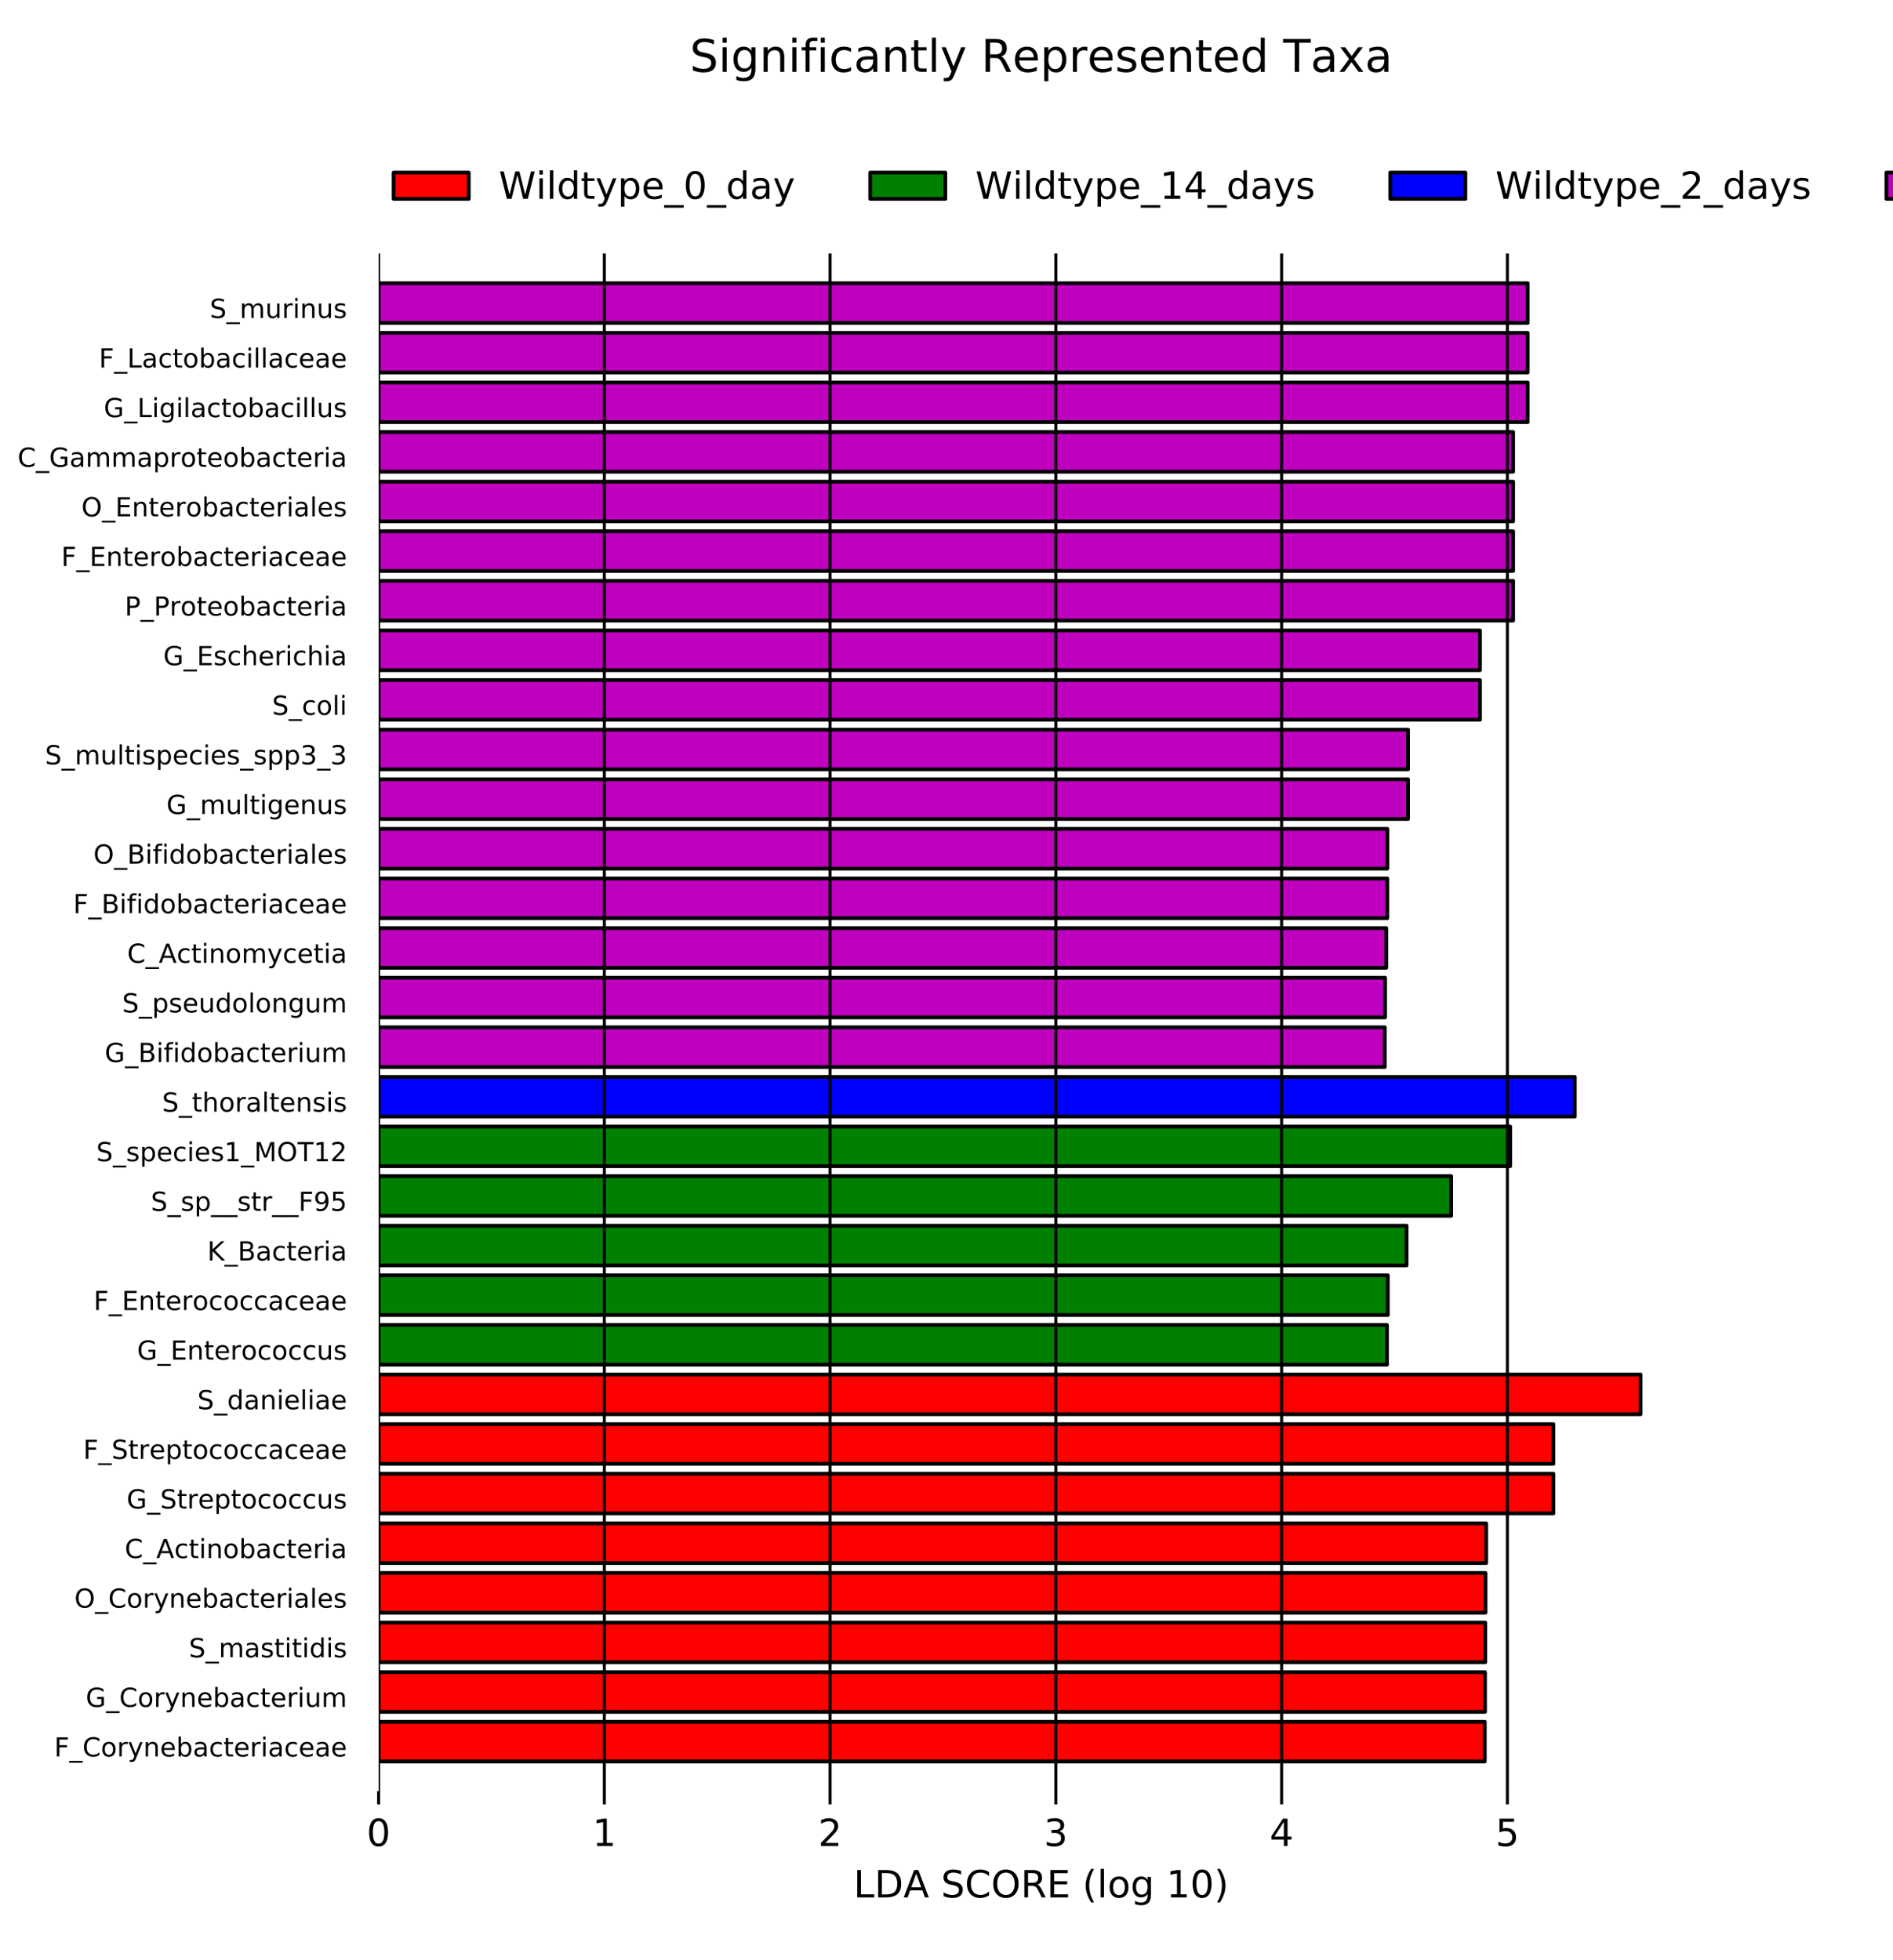 <?xml version="1.0" encoding="utf-8" standalone="no"?>
<!DOCTYPE svg PUBLIC "-//W3C//DTD SVG 1.1//EN"
  "http://www.w3.org/Graphics/SVG/1.1/DTD/svg11.dtd">
<!-- Created with matplotlib (http://matplotlib.org/) -->
<svg height="522pt" version="1.1" viewBox="0 0 504 522" width="504pt" xmlns="http://www.w3.org/2000/svg" xmlns:xlink="http://www.w3.org/1999/xlink">
 <defs>
  <style type="text/css">
*{stroke-linecap:butt;stroke-linejoin:round;}
  </style>
 </defs>
 <g id="figure_1">
  <g id="patch_1">
   <path d="M 0 522 
L 504 522 
L 504 0 
L 0 0 
z
" style="fill:#ffffff;"/>
  </g>
  <g id="axes_1">
   <g id="patch_2">
    <path clip-path="url(#pe551613b78)" d="M 100.8 469.074 
L 395.314 469.074 
L 395.314 458.506 
L 100.8 458.506 
z
" style="fill:#ff0000;stroke:#000000;stroke-linejoin:miter;"/>
   </g>
   <g id="patch_3">
    <path clip-path="url(#pe551613b78)" d="M 100.8 455.865 
L 395.38 455.865 
L 395.38 445.297 
L 100.8 445.297 
z
" style="fill:#ff0000;stroke:#000000;stroke-linejoin:miter;"/>
   </g>
   <g id="patch_4">
    <path clip-path="url(#pe551613b78)" d="M 100.8 442.655 
L 395.445 442.655 
L 395.445 432.087 
L 100.8 432.087 
z
" style="fill:#ff0000;stroke:#000000;stroke-linejoin:miter;"/>
   </g>
   <g id="patch_5">
    <path clip-path="url(#pe551613b78)" d="M 100.8 429.445 
L 395.518 429.445 
L 395.518 418.877 
L 100.8 418.877 
z
" style="fill:#ff0000;stroke:#000000;stroke-linejoin:miter;"/>
   </g>
   <g id="patch_6">
    <path clip-path="url(#pe551613b78)" d="M 100.8 416.235 
L 395.691 416.235 
L 395.691 405.668 
L 100.8 405.668 
z
" style="fill:#ff0000;stroke:#000000;stroke-linejoin:miter;"/>
   </g>
   <g id="patch_7">
    <path clip-path="url(#pe551613b78)" d="M 100.8 403.026 
L 413.591 403.026 
L 413.591 392.458 
L 100.8 392.458 
z
" style="fill:#ff0000;stroke:#000000;stroke-linejoin:miter;"/>
   </g>
   <g id="patch_8">
    <path clip-path="url(#pe551613b78)" d="M 100.8 389.816 
L 413.591 389.816 
L 413.591 379.248 
L 100.8 379.248 
z
" style="fill:#ff0000;stroke:#000000;stroke-linejoin:miter;"/>
   </g>
   <g id="patch_9">
    <path clip-path="url(#pe551613b78)" d="M 100.8 376.606 
L 436.8 376.606 
L 436.8 366.039 
L 100.8 366.039 
z
" style="fill:#ff0000;stroke:#000000;stroke-linejoin:miter;"/>
   </g>
   <g id="patch_10">
    <path clip-path="url(#pe551613b78)" d="M 100.8 363.397 
L 369.273 363.397 
L 369.273 352.829 
L 100.8 352.829 
z
" style="fill:#008000;stroke:#000000;stroke-linejoin:miter;"/>
   </g>
   <g id="patch_11">
    <path clip-path="url(#pe551613b78)" d="M 100.8 350.187 
L 369.493 350.187 
L 369.493 339.619 
L 100.8 339.619 
z
" style="fill:#008000;stroke:#000000;stroke-linejoin:miter;"/>
   </g>
   <g id="patch_12">
    <path clip-path="url(#pe551613b78)" d="M 100.8 336.977 
L 374.496 336.977 
L 374.496 326.41 
L 100.8 326.41 
z
" style="fill:#008000;stroke:#000000;stroke-linejoin:miter;"/>
   </g>
   <g id="patch_13">
    <path clip-path="url(#pe551613b78)" d="M 100.8 323.768 
L 386.372 323.768 
L 386.372 313.2 
L 100.8 313.2 
z
" style="fill:#008000;stroke:#000000;stroke-linejoin:miter;"/>
   </g>
   <g id="patch_14">
    <path clip-path="url(#pe551613b78)" d="M 100.8 310.558 
L 402.091 310.558 
L 402.091 299.99 
L 100.8 299.99 
z
" style="fill:#008000;stroke:#000000;stroke-linejoin:miter;"/>
   </g>
   <g id="patch_15">
    <path clip-path="url(#pe551613b78)" d="M 100.8 297.348 
L 419.292 297.348 
L 419.292 286.781 
L 100.8 286.781 
z
" style="fill:#0000ff;stroke:#000000;stroke-linejoin:miter;"/>
   </g>
   <g id="patch_16">
    <path clip-path="url(#pe551613b78)" d="M 100.8 284.139 
L 368.694 284.139 
L 368.694 273.571 
L 100.8 273.571 
z
" style="fill:#bf00bf;stroke:#000000;stroke-linejoin:miter;"/>
   </g>
   <g id="patch_17">
    <path clip-path="url(#pe551613b78)" d="M 100.8 270.929 
L 368.776 270.929 
L 368.776 260.361 
L 100.8 260.361 
z
" style="fill:#bf00bf;stroke:#000000;stroke-linejoin:miter;"/>
   </g>
   <g id="patch_18">
    <path clip-path="url(#pe551613b78)" d="M 100.8 257.719 
L 369.091 257.719 
L 369.091 247.152 
L 100.8 247.152 
z
" style="fill:#bf00bf;stroke:#000000;stroke-linejoin:miter;"/>
   </g>
   <g id="patch_19">
    <path clip-path="url(#pe551613b78)" d="M 100.8 244.51 
L 369.355 244.51 
L 369.355 233.942 
L 100.8 233.942 
z
" style="fill:#bf00bf;stroke:#000000;stroke-linejoin:miter;"/>
   </g>
   <g id="patch_20">
    <path clip-path="url(#pe551613b78)" d="M 100.8 231.3 
L 369.377 231.3 
L 369.377 220.732 
L 100.8 220.732 
z
" style="fill:#bf00bf;stroke:#000000;stroke-linejoin:miter;"/>
   </g>
   <g id="patch_21">
    <path clip-path="url(#pe551613b78)" d="M 100.8 218.09 
L 374.881 218.09 
L 374.881 207.523 
L 100.8 207.523 
z
" style="fill:#bf00bf;stroke:#000000;stroke-linejoin:miter;"/>
   </g>
   <g id="patch_22">
    <path clip-path="url(#pe551613b78)" d="M 100.8 204.881 
L 374.881 204.881 
L 374.881 194.313 
L 100.8 194.313 
z
" style="fill:#bf00bf;stroke:#000000;stroke-linejoin:miter;"/>
   </g>
   <g id="patch_23">
    <path clip-path="url(#pe551613b78)" d="M 100.8 191.671 
L 394.031 191.671 
L 394.031 181.103 
L 100.8 181.103 
z
" style="fill:#bf00bf;stroke:#000000;stroke-linejoin:miter;"/>
   </g>
   <g id="patch_24">
    <path clip-path="url(#pe551613b78)" d="M 100.8 178.461 
L 394.031 178.461 
L 394.031 167.894 
L 100.8 167.894 
z
" style="fill:#bf00bf;stroke:#000000;stroke-linejoin:miter;"/>
   </g>
   <g id="patch_25">
    <path clip-path="url(#pe551613b78)" d="M 100.8 165.252 
L 402.865 165.252 
L 402.865 154.684 
L 100.8 154.684 
z
" style="fill:#bf00bf;stroke:#000000;stroke-linejoin:miter;"/>
   </g>
   <g id="patch_26">
    <path clip-path="url(#pe551613b78)" d="M 100.8 152.042 
L 402.865 152.042 
L 402.865 141.474 
L 100.8 141.474 
z
" style="fill:#bf00bf;stroke:#000000;stroke-linejoin:miter;"/>
   </g>
   <g id="patch_27">
    <path clip-path="url(#pe551613b78)" d="M 100.8 138.832 
L 402.865 138.832 
L 402.865 128.265 
L 100.8 128.265 
z
" style="fill:#bf00bf;stroke:#000000;stroke-linejoin:miter;"/>
   </g>
   <g id="patch_28">
    <path clip-path="url(#pe551613b78)" d="M 100.8 125.623 
L 402.865 125.623 
L 402.865 115.055 
L 100.8 115.055 
z
" style="fill:#bf00bf;stroke:#000000;stroke-linejoin:miter;"/>
   </g>
   <g id="patch_29">
    <path clip-path="url(#pe551613b78)" d="M 100.8 112.413 
L 406.735 112.413 
L 406.735 101.845 
L 100.8 101.845 
z
" style="fill:#bf00bf;stroke:#000000;stroke-linejoin:miter;"/>
   </g>
   <g id="patch_30">
    <path clip-path="url(#pe551613b78)" d="M 100.8 99.203 
L 406.735 99.203 
L 406.735 88.635 
L 100.8 88.635 
z
" style="fill:#bf00bf;stroke:#000000;stroke-linejoin:miter;"/>
   </g>
   <g id="patch_31">
    <path clip-path="url(#pe551613b78)" d="M 100.8 85.994 
L 406.742 85.994 
L 406.742 75.426 
L 100.8 75.426 
z
" style="fill:#bf00bf;stroke:#000000;stroke-linejoin:miter;"/>
   </g>
   <g id="matplotlib.axis_1">
    <g id="xtick_1">
     <g id="line2d_1">
      <path clip-path="url(#pe551613b78)" d="M 100.8 477 
L 100.8 67.5 
" style="fill:none;stroke:#000000;stroke-linecap:square;stroke-width:0.8;"/>
     </g>
     <g id="line2d_2">
      <defs>
       <path d="M 0 0 
L 0 3.5 
" id="mc56a982fa5" style="stroke:#000000;stroke-width:0.8;"/>
      </defs>
      <g>
       <use style="stroke:#000000;stroke-width:0.8;" x="100.8" xlink:href="#mc56a982fa5" y="477"/>
      </g>
     </g>
     <g id="text_1">
      <!-- 0 -->
      <defs>
       <path d="M 31.781 66.406 
Q 24.172 66.406 20.328 58.906 
Q 16.5 51.422 16.5 36.375 
Q 16.5 21.391 20.328 13.891 
Q 24.172 6.391 31.781 6.391 
Q 39.453 6.391 43.281 13.891 
Q 47.125 21.391 47.125 36.375 
Q 47.125 51.422 43.281 58.906 
Q 39.453 66.406 31.781 66.406 
M 31.781 74.219 
Q 44.047 74.219 50.516 64.516 
Q 56.984 54.828 56.984 36.375 
Q 56.984 17.969 50.516 8.266 
Q 44.047 -1.422 31.781 -1.422 
Q 19.531 -1.422 13.062 8.266 
Q 6.594 17.969 6.594 36.375 
Q 6.594 54.828 13.062 64.516 
Q 19.531 74.219 31.781 74.219 
" id="DejaVuSans-30"/>
      </defs>
      <g transform="translate(97.619 491.598)scale(0.1 -0.1)">
       <use xlink:href="#DejaVuSans-30"/>
      </g>
     </g>
    </g>
    <g id="xtick_2">
     <g id="line2d_3">
      <path clip-path="url(#pe551613b78)" d="M 160.906 477 
L 160.906 67.5 
" style="fill:none;stroke:#000000;stroke-linecap:square;stroke-width:0.8;"/>
     </g>
     <g id="line2d_4">
      <g>
       <use style="stroke:#000000;stroke-width:0.8;" x="160.906" xlink:href="#mc56a982fa5" y="477"/>
      </g>
     </g>
     <g id="text_2">
      <!-- 1 -->
      <defs>
       <path d="M 12.406 8.297 
L 28.516 8.297 
L 28.516 63.922 
L 10.984 60.406 
L 10.984 69.391 
L 28.422 72.906 
L 38.281 72.906 
L 38.281 8.297 
L 54.391 8.297 
L 54.391 0 
L 12.406 0 
z
" id="DejaVuSans-31"/>
      </defs>
      <g transform="translate(157.724 491.598)scale(0.1 -0.1)">
       <use xlink:href="#DejaVuSans-31"/>
      </g>
     </g>
    </g>
    <g id="xtick_3">
     <g id="line2d_5">
      <path clip-path="url(#pe551613b78)" d="M 221.011 477 
L 221.011 67.5 
" style="fill:none;stroke:#000000;stroke-linecap:square;stroke-width:0.8;"/>
     </g>
     <g id="line2d_6">
      <g>
       <use style="stroke:#000000;stroke-width:0.8;" x="221.011" xlink:href="#mc56a982fa5" y="477"/>
      </g>
     </g>
     <g id="text_3">
      <!-- 2 -->
      <defs>
       <path d="M 19.188 8.297 
L 53.609 8.297 
L 53.609 0 
L 7.328 0 
L 7.328 8.297 
Q 12.938 14.109 22.625 23.891 
Q 32.328 33.688 34.812 36.531 
Q 39.547 41.844 41.422 45.531 
Q 43.312 49.219 43.312 52.781 
Q 43.312 58.594 39.234 62.25 
Q 35.156 65.922 28.609 65.922 
Q 23.969 65.922 18.812 64.312 
Q 13.672 62.703 7.812 59.422 
L 7.812 69.391 
Q 13.766 71.781 18.938 73 
Q 24.125 74.219 28.422 74.219 
Q 39.75 74.219 46.484 68.547 
Q 53.219 62.891 53.219 53.422 
Q 53.219 48.922 51.531 44.891 
Q 49.859 40.875 45.406 35.406 
Q 44.188 33.984 37.641 27.219 
Q 31.109 20.453 19.188 8.297 
" id="DejaVuSans-32"/>
      </defs>
      <g transform="translate(217.83 491.598)scale(0.1 -0.1)">
       <use xlink:href="#DejaVuSans-32"/>
      </g>
     </g>
    </g>
    <g id="xtick_4">
     <g id="line2d_7">
      <path clip-path="url(#pe551613b78)" d="M 281.117 477 
L 281.117 67.5 
" style="fill:none;stroke:#000000;stroke-linecap:square;stroke-width:0.8;"/>
     </g>
     <g id="line2d_8">
      <g>
       <use style="stroke:#000000;stroke-width:0.8;" x="281.117" xlink:href="#mc56a982fa5" y="477"/>
      </g>
     </g>
     <g id="text_4">
      <!-- 3 -->
      <defs>
       <path d="M 40.578 39.312 
Q 47.656 37.797 51.625 33 
Q 55.609 28.219 55.609 21.188 
Q 55.609 10.406 48.188 4.484 
Q 40.766 -1.422 27.094 -1.422 
Q 22.516 -1.422 17.656 -0.516 
Q 12.797 0.391 7.625 2.203 
L 7.625 11.719 
Q 11.719 9.328 16.594 8.109 
Q 21.484 6.891 26.812 6.891 
Q 36.078 6.891 40.938 10.547 
Q 45.797 14.203 45.797 21.188 
Q 45.797 27.641 41.281 31.266 
Q 36.766 34.906 28.719 34.906 
L 20.219 34.906 
L 20.219 43.016 
L 29.109 43.016 
Q 36.375 43.016 40.234 45.922 
Q 44.094 48.828 44.094 54.297 
Q 44.094 59.906 40.109 62.906 
Q 36.141 65.922 28.719 65.922 
Q 24.656 65.922 20.016 65.031 
Q 15.375 64.156 9.812 62.312 
L 9.812 71.094 
Q 15.438 72.656 20.344 73.438 
Q 25.25 74.219 29.594 74.219 
Q 40.828 74.219 47.359 69.109 
Q 53.906 64.016 53.906 55.328 
Q 53.906 49.266 50.438 45.094 
Q 46.969 40.922 40.578 39.312 
" id="DejaVuSans-33"/>
      </defs>
      <g transform="translate(277.935 491.598)scale(0.1 -0.1)">
       <use xlink:href="#DejaVuSans-33"/>
      </g>
     </g>
    </g>
    <g id="xtick_5">
     <g id="line2d_9">
      <path clip-path="url(#pe551613b78)" d="M 341.222 477 
L 341.222 67.5 
" style="fill:none;stroke:#000000;stroke-linecap:square;stroke-width:0.8;"/>
     </g>
     <g id="line2d_10">
      <g>
       <use style="stroke:#000000;stroke-width:0.8;" x="341.222" xlink:href="#mc56a982fa5" y="477"/>
      </g>
     </g>
     <g id="text_5">
      <!-- 4 -->
      <defs>
       <path d="M 37.797 64.312 
L 12.891 25.391 
L 37.797 25.391 
z
M 35.203 72.906 
L 47.609 72.906 
L 47.609 25.391 
L 58.016 25.391 
L 58.016 17.188 
L 47.609 17.188 
L 47.609 0 
L 37.797 0 
L 37.797 17.188 
L 4.891 17.188 
L 4.891 26.703 
z
" id="DejaVuSans-34"/>
      </defs>
      <g transform="translate(338.041 491.598)scale(0.1 -0.1)">
       <use xlink:href="#DejaVuSans-34"/>
      </g>
     </g>
    </g>
    <g id="xtick_6">
     <g id="line2d_11">
      <path clip-path="url(#pe551613b78)" d="M 401.328 477 
L 401.328 67.5 
" style="fill:none;stroke:#000000;stroke-linecap:square;stroke-width:0.8;"/>
     </g>
     <g id="line2d_12">
      <g>
       <use style="stroke:#000000;stroke-width:0.8;" x="401.328" xlink:href="#mc56a982fa5" y="477"/>
      </g>
     </g>
     <g id="text_6">
      <!-- 5 -->
      <defs>
       <path d="M 10.797 72.906 
L 49.516 72.906 
L 49.516 64.594 
L 19.828 64.594 
L 19.828 46.734 
Q 21.969 47.469 24.109 47.828 
Q 26.266 48.188 28.422 48.188 
Q 40.625 48.188 47.75 41.5 
Q 54.891 34.812 54.891 23.391 
Q 54.891 11.625 47.562 5.094 
Q 40.234 -1.422 26.906 -1.422 
Q 22.312 -1.422 17.547 -0.641 
Q 12.797 0.141 7.719 1.703 
L 7.719 11.625 
Q 12.109 9.234 16.797 8.062 
Q 21.484 6.891 26.703 6.891 
Q 35.156 6.891 40.078 11.328 
Q 45.016 15.766 45.016 23.391 
Q 45.016 31 40.078 35.438 
Q 35.156 39.891 26.703 39.891 
Q 22.75 39.891 18.812 39.016 
Q 14.891 38.141 10.797 36.281 
z
" id="DejaVuSans-35"/>
      </defs>
      <g transform="translate(398.147 491.598)scale(0.1 -0.1)">
       <use xlink:href="#DejaVuSans-35"/>
      </g>
     </g>
    </g>
    <g id="text_7">
     <!-- LDA SCORE (log 10) -->
     <defs>
      <path d="M 9.812 72.906 
L 19.672 72.906 
L 19.672 8.297 
L 55.172 8.297 
L 55.172 0 
L 9.812 0 
z
" id="DejaVuSans-4c"/>
      <path d="M 19.672 64.797 
L 19.672 8.109 
L 31.594 8.109 
Q 46.688 8.109 53.688 14.938 
Q 60.688 21.781 60.688 36.531 
Q 60.688 51.172 53.688 57.984 
Q 46.688 64.797 31.594 64.797 
z
M 9.812 72.906 
L 30.078 72.906 
Q 51.266 72.906 61.172 64.094 
Q 71.094 55.281 71.094 36.531 
Q 71.094 17.672 61.125 8.828 
Q 51.172 0 30.078 0 
L 9.812 0 
z
" id="DejaVuSans-44"/>
      <path d="M 34.188 63.188 
L 20.797 26.906 
L 47.609 26.906 
z
M 28.609 72.906 
L 39.797 72.906 
L 67.578 0 
L 57.328 0 
L 50.688 18.703 
L 17.828 18.703 
L 11.188 0 
L 0.781 0 
z
" id="DejaVuSans-41"/>
      <path id="DejaVuSans-20"/>
      <path d="M 53.516 70.516 
L 53.516 60.891 
Q 47.906 63.578 42.922 64.891 
Q 37.938 66.219 33.297 66.219 
Q 25.25 66.219 20.875 63.094 
Q 16.5 59.969 16.5 54.203 
Q 16.5 49.359 19.406 46.891 
Q 22.312 44.438 30.422 42.922 
L 36.375 41.703 
Q 47.406 39.594 52.656 34.297 
Q 57.906 29 57.906 20.125 
Q 57.906 9.516 50.797 4.047 
Q 43.703 -1.422 29.984 -1.422 
Q 24.812 -1.422 18.969 -0.25 
Q 13.141 0.922 6.891 3.219 
L 6.891 13.375 
Q 12.891 10.016 18.656 8.297 
Q 24.422 6.594 29.984 6.594 
Q 38.422 6.594 43.016 9.906 
Q 47.609 13.234 47.609 19.391 
Q 47.609 24.75 44.312 27.781 
Q 41.016 30.812 33.5 32.328 
L 27.484 33.5 
Q 16.453 35.688 11.516 40.375 
Q 6.594 45.062 6.594 53.422 
Q 6.594 63.094 13.406 68.656 
Q 20.219 74.219 32.172 74.219 
Q 37.312 74.219 42.625 73.281 
Q 47.953 72.359 53.516 70.516 
" id="DejaVuSans-53"/>
      <path d="M 64.406 67.281 
L 64.406 56.891 
Q 59.422 61.531 53.781 63.812 
Q 48.141 66.109 41.797 66.109 
Q 29.297 66.109 22.656 58.469 
Q 16.016 50.828 16.016 36.375 
Q 16.016 21.969 22.656 14.328 
Q 29.297 6.688 41.797 6.688 
Q 48.141 6.688 53.781 8.984 
Q 59.422 11.281 64.406 15.922 
L 64.406 5.609 
Q 59.234 2.094 53.438 0.328 
Q 47.656 -1.422 41.219 -1.422 
Q 24.656 -1.422 15.125 8.703 
Q 5.609 18.844 5.609 36.375 
Q 5.609 53.953 15.125 64.078 
Q 24.656 74.219 41.219 74.219 
Q 47.75 74.219 53.531 72.484 
Q 59.328 70.75 64.406 67.281 
" id="DejaVuSans-43"/>
      <path d="M 39.406 66.219 
Q 28.656 66.219 22.328 58.203 
Q 16.016 50.203 16.016 36.375 
Q 16.016 22.609 22.328 14.594 
Q 28.656 6.594 39.406 6.594 
Q 50.141 6.594 56.422 14.594 
Q 62.703 22.609 62.703 36.375 
Q 62.703 50.203 56.422 58.203 
Q 50.141 66.219 39.406 66.219 
M 39.406 74.219 
Q 54.734 74.219 63.906 63.938 
Q 73.094 53.656 73.094 36.375 
Q 73.094 19.141 63.906 8.859 
Q 54.734 -1.422 39.406 -1.422 
Q 24.031 -1.422 14.812 8.828 
Q 5.609 19.094 5.609 36.375 
Q 5.609 53.656 14.812 63.938 
Q 24.031 74.219 39.406 74.219 
" id="DejaVuSans-4f"/>
      <path d="M 44.391 34.188 
Q 47.562 33.109 50.562 29.594 
Q 53.562 26.078 56.594 19.922 
L 66.609 0 
L 56 0 
L 46.688 18.703 
Q 43.062 26.031 39.672 28.422 
Q 36.281 30.812 30.422 30.812 
L 19.672 30.812 
L 19.672 0 
L 9.812 0 
L 9.812 72.906 
L 32.078 72.906 
Q 44.578 72.906 50.734 67.672 
Q 56.891 62.453 56.891 51.906 
Q 56.891 45.016 53.688 40.469 
Q 50.484 35.938 44.391 34.188 
M 19.672 64.797 
L 19.672 38.922 
L 32.078 38.922 
Q 39.203 38.922 42.844 42.219 
Q 46.484 45.516 46.484 51.906 
Q 46.484 58.297 42.844 61.547 
Q 39.203 64.797 32.078 64.797 
z
" id="DejaVuSans-52"/>
      <path d="M 9.812 72.906 
L 55.906 72.906 
L 55.906 64.594 
L 19.672 64.594 
L 19.672 43.016 
L 54.391 43.016 
L 54.391 34.719 
L 19.672 34.719 
L 19.672 8.297 
L 56.781 8.297 
L 56.781 0 
L 9.812 0 
z
" id="DejaVuSans-45"/>
      <path d="M 31 75.875 
Q 24.469 64.656 21.281 53.656 
Q 18.109 42.672 18.109 31.391 
Q 18.109 20.125 21.312 9.062 
Q 24.516 -2 31 -13.188 
L 23.188 -13.188 
Q 15.875 -1.703 12.234 9.375 
Q 8.594 20.453 8.594 31.391 
Q 8.594 42.281 12.203 53.312 
Q 15.828 64.359 23.188 75.875 
z
" id="DejaVuSans-28"/>
      <path d="M 9.422 75.984 
L 18.406 75.984 
L 18.406 0 
L 9.422 0 
z
" id="DejaVuSans-6c"/>
      <path d="M 30.609 48.391 
Q 23.391 48.391 19.188 42.75 
Q 14.984 37.109 14.984 27.297 
Q 14.984 17.484 19.156 11.844 
Q 23.344 6.203 30.609 6.203 
Q 37.797 6.203 41.984 11.859 
Q 46.188 17.531 46.188 27.297 
Q 46.188 37.016 41.984 42.703 
Q 37.797 48.391 30.609 48.391 
M 30.609 56 
Q 42.328 56 49.016 48.375 
Q 55.719 40.766 55.719 27.297 
Q 55.719 13.875 49.016 6.219 
Q 42.328 -1.422 30.609 -1.422 
Q 18.844 -1.422 12.172 6.219 
Q 5.516 13.875 5.516 27.297 
Q 5.516 40.766 12.172 48.375 
Q 18.844 56 30.609 56 
" id="DejaVuSans-6f"/>
      <path d="M 45.406 27.984 
Q 45.406 37.75 41.375 43.109 
Q 37.359 48.484 30.078 48.484 
Q 22.859 48.484 18.828 43.109 
Q 14.797 37.75 14.797 27.984 
Q 14.797 18.266 18.828 12.891 
Q 22.859 7.516 30.078 7.516 
Q 37.359 7.516 41.375 12.891 
Q 45.406 18.266 45.406 27.984 
M 54.391 6.781 
Q 54.391 -7.172 48.188 -13.984 
Q 42 -20.797 29.203 -20.797 
Q 24.469 -20.797 20.266 -20.094 
Q 16.062 -19.391 12.109 -17.922 
L 12.109 -9.188 
Q 16.062 -11.328 19.922 -12.344 
Q 23.781 -13.375 27.781 -13.375 
Q 36.625 -13.375 41.016 -8.766 
Q 45.406 -4.156 45.406 5.172 
L 45.406 9.625 
Q 42.625 4.781 38.281 2.391 
Q 33.938 0 27.875 0 
Q 17.828 0 11.672 7.656 
Q 5.516 15.328 5.516 27.984 
Q 5.516 40.672 11.672 48.328 
Q 17.828 56 27.875 56 
Q 33.938 56 38.281 53.609 
Q 42.625 51.219 45.406 46.391 
L 45.406 54.688 
L 54.391 54.688 
z
" id="DejaVuSans-67"/>
      <path d="M 8.016 75.875 
L 15.828 75.875 
Q 23.141 64.359 26.781 53.312 
Q 30.422 42.281 30.422 31.391 
Q 30.422 20.453 26.781 9.375 
Q 23.141 -1.703 15.828 -13.188 
L 8.016 -13.188 
Q 14.5 -2 17.703 9.062 
Q 20.906 20.125 20.906 31.391 
Q 20.906 42.672 17.703 53.656 
Q 14.5 64.656 8.016 75.875 
" id="DejaVuSans-29"/>
     </defs>
     <g transform="translate(227.255 505.277)scale(0.1 -0.1)">
      <use xlink:href="#DejaVuSans-4c"/>
      <use x="55.713" xlink:href="#DejaVuSans-44"/>
      <use x="132.699" xlink:href="#DejaVuSans-41"/>
      <use x="201.107" xlink:href="#DejaVuSans-20"/>
      <use x="232.895" xlink:href="#DejaVuSans-53"/>
      <use x="296.371" xlink:href="#DejaVuSans-43"/>
      <use x="366.195" xlink:href="#DejaVuSans-4f"/>
      <use x="444.906" xlink:href="#DejaVuSans-52"/>
      <use x="514.389" xlink:href="#DejaVuSans-45"/>
      <use x="577.572" xlink:href="#DejaVuSans-20"/>
      <use x="609.359" xlink:href="#DejaVuSans-28"/>
      <use x="648.373" xlink:href="#DejaVuSans-6c"/>
      <use x="676.156" xlink:href="#DejaVuSans-6f"/>
      <use x="737.338" xlink:href="#DejaVuSans-67"/>
      <use x="800.814" xlink:href="#DejaVuSans-20"/>
      <use x="832.602" xlink:href="#DejaVuSans-31"/>
      <use x="896.225" xlink:href="#DejaVuSans-30"/>
      <use x="959.848" xlink:href="#DejaVuSans-29"/>
     </g>
    </g>
   </g>
   <g id="matplotlib.axis_2"/>
   <g id="text_8">
    <!-- F_Corynebacteriaceae -->
    <defs>
     <path d="M 9.812 72.906 
L 51.703 72.906 
L 51.703 64.594 
L 19.672 64.594 
L 19.672 43.109 
L 48.578 43.109 
L 48.578 34.812 
L 19.672 34.812 
L 19.672 0 
L 9.812 0 
z
" id="DejaVuSans-46"/>
     <path d="M 50.984 -16.609 
L 50.984 -23.578 
L -0.984 -23.578 
L -0.984 -16.609 
z
" id="DejaVuSans-5f"/>
     <path d="M 41.109 46.297 
Q 39.594 47.172 37.812 47.578 
Q 36.031 48 33.891 48 
Q 26.266 48 22.188 43.047 
Q 18.109 38.094 18.109 28.812 
L 18.109 0 
L 9.078 0 
L 9.078 54.688 
L 18.109 54.688 
L 18.109 46.188 
Q 20.953 51.172 25.484 53.578 
Q 30.031 56 36.531 56 
Q 37.453 56 38.578 55.875 
Q 39.703 55.766 41.062 55.516 
z
" id="DejaVuSans-72"/>
     <path d="M 32.172 -5.078 
Q 28.375 -14.844 24.75 -17.812 
Q 21.141 -20.797 15.094 -20.797 
L 7.906 -20.797 
L 7.906 -13.281 
L 13.188 -13.281 
Q 16.891 -13.281 18.938 -11.516 
Q 21 -9.766 23.484 -3.219 
L 25.094 0.875 
L 2.984 54.688 
L 12.5 54.688 
L 29.594 11.922 
L 46.688 54.688 
L 56.203 54.688 
z
" id="DejaVuSans-79"/>
     <path d="M 54.891 33.016 
L 54.891 0 
L 45.906 0 
L 45.906 32.719 
Q 45.906 40.484 42.875 44.328 
Q 39.844 48.188 33.797 48.188 
Q 26.516 48.188 22.312 43.547 
Q 18.109 38.922 18.109 30.906 
L 18.109 0 
L 9.078 0 
L 9.078 54.688 
L 18.109 54.688 
L 18.109 46.188 
Q 21.344 51.125 25.703 53.562 
Q 30.078 56 35.797 56 
Q 45.219 56 50.047 50.172 
Q 54.891 44.344 54.891 33.016 
" id="DejaVuSans-6e"/>
     <path d="M 56.203 29.594 
L 56.203 25.203 
L 14.891 25.203 
Q 15.484 15.922 20.484 11.062 
Q 25.484 6.203 34.422 6.203 
Q 39.594 6.203 44.453 7.469 
Q 49.312 8.734 54.109 11.281 
L 54.109 2.781 
Q 49.266 0.734 44.188 -0.344 
Q 39.109 -1.422 33.891 -1.422 
Q 20.797 -1.422 13.156 6.188 
Q 5.516 13.812 5.516 26.812 
Q 5.516 40.234 12.766 48.109 
Q 20.016 56 32.328 56 
Q 43.359 56 49.781 48.891 
Q 56.203 41.797 56.203 29.594 
M 47.219 32.234 
Q 47.125 39.594 43.094 43.984 
Q 39.062 48.391 32.422 48.391 
Q 24.906 48.391 20.391 44.141 
Q 15.875 39.891 15.188 32.172 
z
" id="DejaVuSans-65"/>
     <path d="M 48.688 27.297 
Q 48.688 37.203 44.609 42.844 
Q 40.531 48.484 33.406 48.484 
Q 26.266 48.484 22.188 42.844 
Q 18.109 37.203 18.109 27.297 
Q 18.109 17.391 22.188 11.75 
Q 26.266 6.109 33.406 6.109 
Q 40.531 6.109 44.609 11.75 
Q 48.688 17.391 48.688 27.297 
M 18.109 46.391 
Q 20.953 51.266 25.266 53.625 
Q 29.594 56 35.594 56 
Q 45.562 56 51.781 48.094 
Q 58.016 40.188 58.016 27.297 
Q 58.016 14.406 51.781 6.484 
Q 45.562 -1.422 35.594 -1.422 
Q 29.594 -1.422 25.266 0.953 
Q 20.953 3.328 18.109 8.203 
L 18.109 0 
L 9.078 0 
L 9.078 75.984 
L 18.109 75.984 
z
" id="DejaVuSans-62"/>
     <path d="M 34.281 27.484 
Q 23.391 27.484 19.188 25 
Q 14.984 22.516 14.984 16.5 
Q 14.984 11.719 18.141 8.906 
Q 21.297 6.109 26.703 6.109 
Q 34.188 6.109 38.703 11.406 
Q 43.219 16.703 43.219 25.484 
L 43.219 27.484 
z
M 52.203 31.203 
L 52.203 0 
L 43.219 0 
L 43.219 8.297 
Q 40.141 3.328 35.547 0.953 
Q 30.953 -1.422 24.312 -1.422 
Q 15.922 -1.422 10.953 3.297 
Q 6 8.016 6 15.922 
Q 6 25.141 12.172 29.828 
Q 18.359 34.516 30.609 34.516 
L 43.219 34.516 
L 43.219 35.406 
Q 43.219 41.609 39.141 45 
Q 35.062 48.391 27.688 48.391 
Q 23 48.391 18.547 47.266 
Q 14.109 46.141 10.016 43.891 
L 10.016 52.203 
Q 14.938 54.109 19.578 55.047 
Q 24.219 56 28.609 56 
Q 40.484 56 46.344 49.844 
Q 52.203 43.703 52.203 31.203 
" id="DejaVuSans-61"/>
     <path d="M 48.781 52.594 
L 48.781 44.188 
Q 44.969 46.297 41.141 47.344 
Q 37.312 48.391 33.406 48.391 
Q 24.656 48.391 19.812 42.844 
Q 14.984 37.312 14.984 27.297 
Q 14.984 17.281 19.812 11.734 
Q 24.656 6.203 33.406 6.203 
Q 37.312 6.203 41.141 7.25 
Q 44.969 8.297 48.781 10.406 
L 48.781 2.094 
Q 45.016 0.344 40.984 -0.531 
Q 36.969 -1.422 32.422 -1.422 
Q 20.062 -1.422 12.781 6.344 
Q 5.516 14.109 5.516 27.297 
Q 5.516 40.672 12.859 48.328 
Q 20.219 56 33.016 56 
Q 37.156 56 41.109 55.141 
Q 45.062 54.297 48.781 52.594 
" id="DejaVuSans-63"/>
     <path d="M 18.312 70.219 
L 18.312 54.688 
L 36.812 54.688 
L 36.812 47.703 
L 18.312 47.703 
L 18.312 18.016 
Q 18.312 11.328 20.141 9.422 
Q 21.969 7.516 27.594 7.516 
L 36.812 7.516 
L 36.812 0 
L 27.594 0 
Q 17.188 0 13.234 3.875 
Q 9.281 7.766 9.281 18.016 
L 9.281 47.703 
L 2.688 47.703 
L 2.688 54.688 
L 9.281 54.688 
L 9.281 70.219 
z
" id="DejaVuSans-74"/>
     <path d="M 9.422 54.688 
L 18.406 54.688 
L 18.406 0 
L 9.422 0 
z
M 9.422 75.984 
L 18.406 75.984 
L 18.406 64.594 
L 9.422 64.594 
z
" id="DejaVuSans-69"/>
    </defs>
    <g transform="translate(14.44 467.753)scale(0.07 -0.07)">
     <use xlink:href="#DejaVuSans-46"/>
     <use x="57.52" xlink:href="#DejaVuSans-5f"/>
     <use x="107.52" xlink:href="#DejaVuSans-43"/>
     <use x="177.344" xlink:href="#DejaVuSans-6f"/>
     <use x="238.525" xlink:href="#DejaVuSans-72"/>
     <use x="279.639" xlink:href="#DejaVuSans-79"/>
     <use x="338.818" xlink:href="#DejaVuSans-6e"/>
     <use x="402.197" xlink:href="#DejaVuSans-65"/>
     <use x="463.721" xlink:href="#DejaVuSans-62"/>
     <use x="527.197" xlink:href="#DejaVuSans-61"/>
     <use x="588.477" xlink:href="#DejaVuSans-63"/>
     <use x="643.457" xlink:href="#DejaVuSans-74"/>
     <use x="682.666" xlink:href="#DejaVuSans-65"/>
     <use x="744.189" xlink:href="#DejaVuSans-72"/>
     <use x="785.303" xlink:href="#DejaVuSans-69"/>
     <use x="813.086" xlink:href="#DejaVuSans-61"/>
     <use x="874.365" xlink:href="#DejaVuSans-63"/>
     <use x="929.346" xlink:href="#DejaVuSans-65"/>
     <use x="990.869" xlink:href="#DejaVuSans-61"/>
     <use x="1052.148" xlink:href="#DejaVuSans-65"/>
    </g>
   </g>
   <g id="text_9">
    <!-- G_Corynebacterium -->
    <defs>
     <path d="M 59.516 10.406 
L 59.516 29.984 
L 43.406 29.984 
L 43.406 38.094 
L 69.281 38.094 
L 69.281 6.781 
Q 63.578 2.734 56.688 0.656 
Q 49.812 -1.422 42 -1.422 
Q 24.906 -1.422 15.25 8.562 
Q 5.609 18.562 5.609 36.375 
Q 5.609 54.25 15.25 64.234 
Q 24.906 74.219 42 74.219 
Q 49.125 74.219 55.547 72.453 
Q 61.969 70.703 67.391 67.281 
L 67.391 56.781 
Q 61.922 61.422 55.766 63.766 
Q 49.609 66.109 42.828 66.109 
Q 29.438 66.109 22.719 58.641 
Q 16.016 51.172 16.016 36.375 
Q 16.016 21.625 22.719 14.156 
Q 29.438 6.688 42.828 6.688 
Q 48.047 6.688 52.141 7.594 
Q 56.25 8.5 59.516 10.406 
" id="DejaVuSans-47"/>
     <path d="M 8.5 21.578 
L 8.5 54.688 
L 17.484 54.688 
L 17.484 21.922 
Q 17.484 14.156 20.5 10.266 
Q 23.531 6.391 29.594 6.391 
Q 36.859 6.391 41.078 11.031 
Q 45.312 15.672 45.312 23.688 
L 45.312 54.688 
L 54.297 54.688 
L 54.297 0 
L 45.312 0 
L 45.312 8.406 
Q 42.047 3.422 37.719 1 
Q 33.406 -1.422 27.688 -1.422 
Q 18.266 -1.422 13.375 4.438 
Q 8.5 10.297 8.5 21.578 
M 31.109 56 
z
" id="DejaVuSans-75"/>
     <path d="M 52 44.188 
Q 55.375 50.25 60.062 53.125 
Q 64.75 56 71.094 56 
Q 79.641 56 84.281 50.016 
Q 88.922 44.047 88.922 33.016 
L 88.922 0 
L 79.891 0 
L 79.891 32.719 
Q 79.891 40.578 77.094 44.375 
Q 74.312 48.188 68.609 48.188 
Q 61.625 48.188 57.562 43.547 
Q 53.516 38.922 53.516 30.906 
L 53.516 0 
L 44.484 0 
L 44.484 32.719 
Q 44.484 40.625 41.703 44.406 
Q 38.922 48.188 33.109 48.188 
Q 26.219 48.188 22.156 43.531 
Q 18.109 38.875 18.109 30.906 
L 18.109 0 
L 9.078 0 
L 9.078 54.688 
L 18.109 54.688 
L 18.109 46.188 
Q 21.188 51.219 25.484 53.609 
Q 29.781 56 35.688 56 
Q 41.656 56 45.828 52.969 
Q 50 49.953 52 44.188 
" id="DejaVuSans-6d"/>
    </defs>
    <g transform="translate(22.83 454.544)scale(0.07 -0.07)">
     <use xlink:href="#DejaVuSans-47"/>
     <use x="77.49" xlink:href="#DejaVuSans-5f"/>
     <use x="127.49" xlink:href="#DejaVuSans-43"/>
     <use x="197.314" xlink:href="#DejaVuSans-6f"/>
     <use x="258.496" xlink:href="#DejaVuSans-72"/>
     <use x="299.609" xlink:href="#DejaVuSans-79"/>
     <use x="358.789" xlink:href="#DejaVuSans-6e"/>
     <use x="422.168" xlink:href="#DejaVuSans-65"/>
     <use x="483.691" xlink:href="#DejaVuSans-62"/>
     <use x="547.168" xlink:href="#DejaVuSans-61"/>
     <use x="608.447" xlink:href="#DejaVuSans-63"/>
     <use x="663.428" xlink:href="#DejaVuSans-74"/>
     <use x="702.637" xlink:href="#DejaVuSans-65"/>
     <use x="764.16" xlink:href="#DejaVuSans-72"/>
     <use x="805.273" xlink:href="#DejaVuSans-69"/>
     <use x="833.057" xlink:href="#DejaVuSans-75"/>
     <use x="896.436" xlink:href="#DejaVuSans-6d"/>
    </g>
   </g>
   <g id="text_10">
    <!-- S_mastitidis -->
    <defs>
     <path d="M 44.281 53.078 
L 44.281 44.578 
Q 40.484 46.531 36.375 47.5 
Q 32.281 48.484 27.875 48.484 
Q 21.188 48.484 17.844 46.438 
Q 14.5 44.391 14.5 40.281 
Q 14.5 37.156 16.891 35.375 
Q 19.281 33.594 26.516 31.984 
L 29.594 31.297 
Q 39.156 29.25 43.188 25.516 
Q 47.219 21.781 47.219 15.094 
Q 47.219 7.469 41.188 3.016 
Q 35.156 -1.422 24.609 -1.422 
Q 20.219 -1.422 15.453 -0.562 
Q 10.688 0.297 5.422 2 
L 5.422 11.281 
Q 10.406 8.688 15.234 7.391 
Q 20.062 6.109 24.812 6.109 
Q 31.156 6.109 34.562 8.281 
Q 37.984 10.453 37.984 14.406 
Q 37.984 18.062 35.516 20.016 
Q 33.062 21.969 24.703 23.781 
L 21.578 24.516 
Q 13.234 26.266 9.516 29.906 
Q 5.812 33.547 5.812 39.891 
Q 5.812 47.609 11.281 51.797 
Q 16.75 56 26.812 56 
Q 31.781 56 36.172 55.266 
Q 40.578 54.547 44.281 53.078 
" id="DejaVuSans-73"/>
     <path d="M 45.406 46.391 
L 45.406 75.984 
L 54.391 75.984 
L 54.391 0 
L 45.406 0 
L 45.406 8.203 
Q 42.578 3.328 38.25 0.953 
Q 33.938 -1.422 27.875 -1.422 
Q 17.969 -1.422 11.734 6.484 
Q 5.516 14.406 5.516 27.297 
Q 5.516 40.188 11.734 48.094 
Q 17.969 56 27.875 56 
Q 33.938 56 38.25 53.625 
Q 42.578 51.266 45.406 46.391 
M 14.797 27.297 
Q 14.797 17.391 18.875 11.75 
Q 22.953 6.109 30.078 6.109 
Q 37.203 6.109 41.297 11.75 
Q 45.406 17.391 45.406 27.297 
Q 45.406 37.203 41.297 42.844 
Q 37.203 48.484 30.078 48.484 
Q 22.953 48.484 18.875 42.844 
Q 14.797 37.203 14.797 27.297 
" id="DejaVuSans-64"/>
    </defs>
    <g transform="translate(50.288 441.334)scale(0.07 -0.07)">
     <use xlink:href="#DejaVuSans-53"/>
     <use x="63.477" xlink:href="#DejaVuSans-5f"/>
     <use x="113.477" xlink:href="#DejaVuSans-6d"/>
     <use x="210.889" xlink:href="#DejaVuSans-61"/>
     <use x="272.168" xlink:href="#DejaVuSans-73"/>
     <use x="324.268" xlink:href="#DejaVuSans-74"/>
     <use x="363.477" xlink:href="#DejaVuSans-69"/>
     <use x="391.26" xlink:href="#DejaVuSans-74"/>
     <use x="430.469" xlink:href="#DejaVuSans-69"/>
     <use x="458.252" xlink:href="#DejaVuSans-64"/>
     <use x="521.729" xlink:href="#DejaVuSans-69"/>
     <use x="549.512" xlink:href="#DejaVuSans-73"/>
    </g>
   </g>
   <g id="text_11">
    <!-- O_Corynebacteriales -->
    <g transform="translate(19.81 428.124)scale(0.07 -0.07)">
     <use xlink:href="#DejaVuSans-4f"/>
     <use x="78.711" xlink:href="#DejaVuSans-5f"/>
     <use x="128.711" xlink:href="#DejaVuSans-43"/>
     <use x="198.535" xlink:href="#DejaVuSans-6f"/>
     <use x="259.717" xlink:href="#DejaVuSans-72"/>
     <use x="300.83" xlink:href="#DejaVuSans-79"/>
     <use x="360.01" xlink:href="#DejaVuSans-6e"/>
     <use x="423.389" xlink:href="#DejaVuSans-65"/>
     <use x="484.912" xlink:href="#DejaVuSans-62"/>
     <use x="548.389" xlink:href="#DejaVuSans-61"/>
     <use x="609.668" xlink:href="#DejaVuSans-63"/>
     <use x="664.648" xlink:href="#DejaVuSans-74"/>
     <use x="703.857" xlink:href="#DejaVuSans-65"/>
     <use x="765.381" xlink:href="#DejaVuSans-72"/>
     <use x="806.494" xlink:href="#DejaVuSans-69"/>
     <use x="834.277" xlink:href="#DejaVuSans-61"/>
     <use x="895.557" xlink:href="#DejaVuSans-6c"/>
     <use x="923.34" xlink:href="#DejaVuSans-65"/>
     <use x="984.863" xlink:href="#DejaVuSans-73"/>
    </g>
   </g>
   <g id="text_12">
    <!-- C_Actinobacteria -->
    <g transform="translate(33.222 414.915)scale(0.07 -0.07)">
     <use xlink:href="#DejaVuSans-43"/>
     <use x="69.824" xlink:href="#DejaVuSans-5f"/>
     <use x="119.824" xlink:href="#DejaVuSans-41"/>
     <use x="188.217" xlink:href="#DejaVuSans-63"/>
     <use x="243.197" xlink:href="#DejaVuSans-74"/>
     <use x="282.406" xlink:href="#DejaVuSans-69"/>
     <use x="310.189" xlink:href="#DejaVuSans-6e"/>
     <use x="373.568" xlink:href="#DejaVuSans-6f"/>
     <use x="434.75" xlink:href="#DejaVuSans-62"/>
     <use x="498.227" xlink:href="#DejaVuSans-61"/>
     <use x="559.506" xlink:href="#DejaVuSans-63"/>
     <use x="614.486" xlink:href="#DejaVuSans-74"/>
     <use x="653.695" xlink:href="#DejaVuSans-65"/>
     <use x="715.219" xlink:href="#DejaVuSans-72"/>
     <use x="756.332" xlink:href="#DejaVuSans-69"/>
     <use x="784.115" xlink:href="#DejaVuSans-61"/>
    </g>
   </g>
   <g id="text_13">
    <!-- G_Streptococcus -->
    <defs>
     <path d="M 18.109 8.203 
L 18.109 -20.797 
L 9.078 -20.797 
L 9.078 54.688 
L 18.109 54.688 
L 18.109 46.391 
Q 20.953 51.266 25.266 53.625 
Q 29.594 56 35.594 56 
Q 45.562 56 51.781 48.094 
Q 58.016 40.188 58.016 27.297 
Q 58.016 14.406 51.781 6.484 
Q 45.562 -1.422 35.594 -1.422 
Q 29.594 -1.422 25.266 0.953 
Q 20.953 3.328 18.109 8.203 
M 48.688 27.297 
Q 48.688 37.203 44.609 42.844 
Q 40.531 48.484 33.406 48.484 
Q 26.266 48.484 22.188 42.844 
Q 18.109 37.203 18.109 27.297 
Q 18.109 17.391 22.188 11.75 
Q 26.266 6.109 33.406 6.109 
Q 40.531 6.109 44.609 11.75 
Q 48.688 17.391 48.688 27.297 
" id="DejaVuSans-70"/>
    </defs>
    <g transform="translate(33.721 401.705)scale(0.07 -0.07)">
     <use xlink:href="#DejaVuSans-47"/>
     <use x="77.49" xlink:href="#DejaVuSans-5f"/>
     <use x="127.49" xlink:href="#DejaVuSans-53"/>
     <use x="190.967" xlink:href="#DejaVuSans-74"/>
     <use x="230.176" xlink:href="#DejaVuSans-72"/>
     <use x="271.258" xlink:href="#DejaVuSans-65"/>
     <use x="332.781" xlink:href="#DejaVuSans-70"/>
     <use x="396.258" xlink:href="#DejaVuSans-74"/>
     <use x="435.467" xlink:href="#DejaVuSans-6f"/>
     <use x="496.648" xlink:href="#DejaVuSans-63"/>
     <use x="551.629" xlink:href="#DejaVuSans-6f"/>
     <use x="612.811" xlink:href="#DejaVuSans-63"/>
     <use x="667.791" xlink:href="#DejaVuSans-63"/>
     <use x="722.771" xlink:href="#DejaVuSans-75"/>
     <use x="786.15" xlink:href="#DejaVuSans-73"/>
    </g>
   </g>
   <g id="text_14">
    <!-- F_Streptococcaceae -->
    <g transform="translate(22.159 388.495)scale(0.07 -0.07)">
     <use xlink:href="#DejaVuSans-46"/>
     <use x="57.52" xlink:href="#DejaVuSans-5f"/>
     <use x="107.52" xlink:href="#DejaVuSans-53"/>
     <use x="170.996" xlink:href="#DejaVuSans-74"/>
     <use x="210.205" xlink:href="#DejaVuSans-72"/>
     <use x="251.287" xlink:href="#DejaVuSans-65"/>
     <use x="312.811" xlink:href="#DejaVuSans-70"/>
     <use x="376.287" xlink:href="#DejaVuSans-74"/>
     <use x="415.496" xlink:href="#DejaVuSans-6f"/>
     <use x="476.678" xlink:href="#DejaVuSans-63"/>
     <use x="531.658" xlink:href="#DejaVuSans-6f"/>
     <use x="592.84" xlink:href="#DejaVuSans-63"/>
     <use x="647.82" xlink:href="#DejaVuSans-63"/>
     <use x="702.801" xlink:href="#DejaVuSans-61"/>
     <use x="764.08" xlink:href="#DejaVuSans-63"/>
     <use x="819.061" xlink:href="#DejaVuSans-65"/>
     <use x="880.584" xlink:href="#DejaVuSans-61"/>
     <use x="941.863" xlink:href="#DejaVuSans-65"/>
    </g>
   </g>
   <g id="text_15">
    <!-- S_danieliae -->
    <g transform="translate(52.548 375.285)scale(0.07 -0.07)">
     <use xlink:href="#DejaVuSans-53"/>
     <use x="63.477" xlink:href="#DejaVuSans-5f"/>
     <use x="113.477" xlink:href="#DejaVuSans-64"/>
     <use x="176.953" xlink:href="#DejaVuSans-61"/>
     <use x="238.232" xlink:href="#DejaVuSans-6e"/>
     <use x="301.611" xlink:href="#DejaVuSans-69"/>
     <use x="329.395" xlink:href="#DejaVuSans-65"/>
     <use x="390.918" xlink:href="#DejaVuSans-6c"/>
     <use x="418.701" xlink:href="#DejaVuSans-69"/>
     <use x="446.484" xlink:href="#DejaVuSans-61"/>
     <use x="507.764" xlink:href="#DejaVuSans-65"/>
    </g>
   </g>
   <g id="text_16">
    <!-- G_Enterococcus -->
    <g transform="translate(36.494 362.076)scale(0.07 -0.07)">
     <use xlink:href="#DejaVuSans-47"/>
     <use x="77.49" xlink:href="#DejaVuSans-5f"/>
     <use x="127.49" xlink:href="#DejaVuSans-45"/>
     <use x="190.674" xlink:href="#DejaVuSans-6e"/>
     <use x="254.053" xlink:href="#DejaVuSans-74"/>
     <use x="293.262" xlink:href="#DejaVuSans-65"/>
     <use x="354.785" xlink:href="#DejaVuSans-72"/>
     <use x="395.867" xlink:href="#DejaVuSans-6f"/>
     <use x="457.049" xlink:href="#DejaVuSans-63"/>
     <use x="512.029" xlink:href="#DejaVuSans-6f"/>
     <use x="573.211" xlink:href="#DejaVuSans-63"/>
     <use x="628.191" xlink:href="#DejaVuSans-63"/>
     <use x="683.172" xlink:href="#DejaVuSans-75"/>
     <use x="746.551" xlink:href="#DejaVuSans-73"/>
    </g>
   </g>
   <g id="text_17">
    <!-- F_Enterococcaceae -->
    <g transform="translate(24.932 348.866)scale(0.07 -0.07)">
     <use xlink:href="#DejaVuSans-46"/>
     <use x="57.52" xlink:href="#DejaVuSans-5f"/>
     <use x="107.52" xlink:href="#DejaVuSans-45"/>
     <use x="170.703" xlink:href="#DejaVuSans-6e"/>
     <use x="234.082" xlink:href="#DejaVuSans-74"/>
     <use x="273.291" xlink:href="#DejaVuSans-65"/>
     <use x="334.814" xlink:href="#DejaVuSans-72"/>
     <use x="375.896" xlink:href="#DejaVuSans-6f"/>
     <use x="437.078" xlink:href="#DejaVuSans-63"/>
     <use x="492.059" xlink:href="#DejaVuSans-6f"/>
     <use x="553.24" xlink:href="#DejaVuSans-63"/>
     <use x="608.221" xlink:href="#DejaVuSans-63"/>
     <use x="663.201" xlink:href="#DejaVuSans-61"/>
     <use x="724.48" xlink:href="#DejaVuSans-63"/>
     <use x="779.461" xlink:href="#DejaVuSans-65"/>
     <use x="840.984" xlink:href="#DejaVuSans-61"/>
     <use x="902.264" xlink:href="#DejaVuSans-65"/>
    </g>
   </g>
   <g id="text_18">
    <!-- K_Bacteria -->
    <defs>
     <path d="M 9.812 72.906 
L 19.672 72.906 
L 19.672 42.094 
L 52.391 72.906 
L 65.094 72.906 
L 28.906 38.922 
L 67.672 0 
L 54.688 0 
L 19.672 35.109 
L 19.672 0 
L 9.812 0 
z
" id="DejaVuSans-4b"/>
     <path d="M 19.672 34.812 
L 19.672 8.109 
L 35.5 8.109 
Q 43.453 8.109 47.281 11.406 
Q 51.125 14.703 51.125 21.484 
Q 51.125 28.328 47.281 31.562 
Q 43.453 34.812 35.5 34.812 
z
M 19.672 64.797 
L 19.672 42.828 
L 34.281 42.828 
Q 41.5 42.828 45.031 45.531 
Q 48.578 48.25 48.578 53.812 
Q 48.578 59.328 45.031 62.062 
Q 41.5 64.797 34.281 64.797 
z
M 9.812 72.906 
L 35.016 72.906 
Q 46.297 72.906 52.391 68.219 
Q 58.5 63.531 58.5 54.891 
Q 58.5 48.188 55.375 44.234 
Q 52.25 40.281 46.188 39.312 
Q 53.469 37.75 57.5 32.781 
Q 61.531 27.828 61.531 20.406 
Q 61.531 10.641 54.891 5.312 
Q 48.25 0 35.984 0 
L 9.812 0 
z
" id="DejaVuSans-42"/>
    </defs>
    <g transform="translate(55.205 335.656)scale(0.07 -0.07)">
     <use xlink:href="#DejaVuSans-4b"/>
     <use x="65.576" xlink:href="#DejaVuSans-5f"/>
     <use x="115.576" xlink:href="#DejaVuSans-42"/>
     <use x="184.18" xlink:href="#DejaVuSans-61"/>
     <use x="245.459" xlink:href="#DejaVuSans-63"/>
     <use x="300.439" xlink:href="#DejaVuSans-74"/>
     <use x="339.648" xlink:href="#DejaVuSans-65"/>
     <use x="401.172" xlink:href="#DejaVuSans-72"/>
     <use x="442.285" xlink:href="#DejaVuSans-69"/>
     <use x="470.068" xlink:href="#DejaVuSans-61"/>
    </g>
   </g>
   <g id="text_19">
    <!-- S_sp__str__F95 -->
    <defs>
     <path d="M 10.984 1.516 
L 10.984 10.5 
Q 14.703 8.734 18.5 7.812 
Q 22.312 6.891 25.984 6.891 
Q 35.75 6.891 40.891 13.453 
Q 46.047 20.016 46.781 33.406 
Q 43.953 29.203 39.594 26.953 
Q 35.25 24.703 29.984 24.703 
Q 19.047 24.703 12.672 31.312 
Q 6.297 37.938 6.297 49.422 
Q 6.297 60.641 12.938 67.422 
Q 19.578 74.219 30.609 74.219 
Q 43.266 74.219 49.922 64.516 
Q 56.594 54.828 56.594 36.375 
Q 56.594 19.141 48.406 8.859 
Q 40.234 -1.422 26.422 -1.422 
Q 22.703 -1.422 18.891 -0.688 
Q 15.094 0.047 10.984 1.516 
M 30.609 32.422 
Q 37.25 32.422 41.125 36.953 
Q 45.016 41.5 45.016 49.422 
Q 45.016 57.281 41.125 61.844 
Q 37.25 66.406 30.609 66.406 
Q 23.969 66.406 20.094 61.844 
Q 16.219 57.281 16.219 49.422 
Q 16.219 41.5 20.094 36.953 
Q 23.969 32.422 30.609 32.422 
" id="DejaVuSans-39"/>
    </defs>
    <g transform="translate(40.164 322.447)scale(0.07 -0.07)">
     <use xlink:href="#DejaVuSans-53"/>
     <use x="63.477" xlink:href="#DejaVuSans-5f"/>
     <use x="113.477" xlink:href="#DejaVuSans-73"/>
     <use x="165.576" xlink:href="#DejaVuSans-70"/>
     <use x="229.053" xlink:href="#DejaVuSans-5f"/>
     <use x="279.053" xlink:href="#DejaVuSans-5f"/>
     <use x="329.053" xlink:href="#DejaVuSans-73"/>
     <use x="381.152" xlink:href="#DejaVuSans-74"/>
     <use x="420.361" xlink:href="#DejaVuSans-72"/>
     <use x="461.475" xlink:href="#DejaVuSans-5f"/>
     <use x="511.475" xlink:href="#DejaVuSans-5f"/>
     <use x="561.475" xlink:href="#DejaVuSans-46"/>
     <use x="618.994" xlink:href="#DejaVuSans-39"/>
     <use x="682.617" xlink:href="#DejaVuSans-35"/>
    </g>
   </g>
   <g id="text_20">
    <!-- S_species1_MOT12 -->
    <defs>
     <path d="M 9.812 72.906 
L 24.516 72.906 
L 43.109 23.297 
L 61.812 72.906 
L 76.516 72.906 
L 76.516 0 
L 66.891 0 
L 66.891 64.016 
L 48.094 14.016 
L 38.188 14.016 
L 19.391 64.016 
L 19.391 0 
L 9.812 0 
z
" id="DejaVuSans-4d"/>
     <path d="M -0.297 72.906 
L 61.375 72.906 
L 61.375 64.594 
L 35.5 64.594 
L 35.5 0 
L 25.594 0 
L 25.594 64.594 
L -0.297 64.594 
z
" id="DejaVuSans-54"/>
    </defs>
    <g transform="translate(25.624 309.237)scale(0.07 -0.07)">
     <use xlink:href="#DejaVuSans-53"/>
     <use x="63.477" xlink:href="#DejaVuSans-5f"/>
     <use x="113.477" xlink:href="#DejaVuSans-73"/>
     <use x="165.576" xlink:href="#DejaVuSans-70"/>
     <use x="229.053" xlink:href="#DejaVuSans-65"/>
     <use x="290.576" xlink:href="#DejaVuSans-63"/>
     <use x="345.557" xlink:href="#DejaVuSans-69"/>
     <use x="373.34" xlink:href="#DejaVuSans-65"/>
     <use x="434.863" xlink:href="#DejaVuSans-73"/>
     <use x="486.963" xlink:href="#DejaVuSans-31"/>
     <use x="550.586" xlink:href="#DejaVuSans-5f"/>
     <use x="600.586" xlink:href="#DejaVuSans-4d"/>
     <use x="686.865" xlink:href="#DejaVuSans-4f"/>
     <use x="765.576" xlink:href="#DejaVuSans-54"/>
     <use x="826.66" xlink:href="#DejaVuSans-31"/>
     <use x="890.283" xlink:href="#DejaVuSans-32"/>
    </g>
   </g>
   <g id="text_21">
    <!-- S_thoraltensis -->
    <defs>
     <path d="M 54.891 33.016 
L 54.891 0 
L 45.906 0 
L 45.906 32.719 
Q 45.906 40.484 42.875 44.328 
Q 39.844 48.188 33.797 48.188 
Q 26.516 48.188 22.312 43.547 
Q 18.109 38.922 18.109 30.906 
L 18.109 0 
L 9.078 0 
L 9.078 75.984 
L 18.109 75.984 
L 18.109 46.188 
Q 21.344 51.125 25.703 53.562 
Q 30.078 56 35.797 56 
Q 45.219 56 50.047 50.172 
Q 54.891 44.344 54.891 33.016 
" id="DejaVuSans-68"/>
    </defs>
    <g transform="translate(43.155 296.027)scale(0.07 -0.07)">
     <use xlink:href="#DejaVuSans-53"/>
     <use x="63.477" xlink:href="#DejaVuSans-5f"/>
     <use x="113.477" xlink:href="#DejaVuSans-74"/>
     <use x="152.686" xlink:href="#DejaVuSans-68"/>
     <use x="216.064" xlink:href="#DejaVuSans-6f"/>
     <use x="277.246" xlink:href="#DejaVuSans-72"/>
     <use x="318.359" xlink:href="#DejaVuSans-61"/>
     <use x="379.639" xlink:href="#DejaVuSans-6c"/>
     <use x="407.422" xlink:href="#DejaVuSans-74"/>
     <use x="446.631" xlink:href="#DejaVuSans-65"/>
     <use x="508.154" xlink:href="#DejaVuSans-6e"/>
     <use x="571.533" xlink:href="#DejaVuSans-73"/>
     <use x="623.633" xlink:href="#DejaVuSans-69"/>
     <use x="651.416" xlink:href="#DejaVuSans-73"/>
    </g>
   </g>
   <g id="text_22">
    <!-- G_Bifidobacterium -->
    <defs>
     <path d="M 37.109 75.984 
L 37.109 68.5 
L 28.516 68.5 
Q 23.688 68.5 21.797 66.547 
Q 19.922 64.594 19.922 59.516 
L 19.922 54.688 
L 34.719 54.688 
L 34.719 47.703 
L 19.922 47.703 
L 19.922 0 
L 10.891 0 
L 10.891 47.703 
L 2.297 47.703 
L 2.297 54.688 
L 10.891 54.688 
L 10.891 58.5 
Q 10.891 67.625 15.141 71.797 
Q 19.391 75.984 28.609 75.984 
z
" id="DejaVuSans-66"/>
    </defs>
    <g transform="translate(27.882 282.818)scale(0.07 -0.07)">
     <use xlink:href="#DejaVuSans-47"/>
     <use x="77.49" xlink:href="#DejaVuSans-5f"/>
     <use x="127.49" xlink:href="#DejaVuSans-42"/>
     <use x="196.094" xlink:href="#DejaVuSans-69"/>
     <use x="223.877" xlink:href="#DejaVuSans-66"/>
     <use x="259.082" xlink:href="#DejaVuSans-69"/>
     <use x="286.865" xlink:href="#DejaVuSans-64"/>
     <use x="350.342" xlink:href="#DejaVuSans-6f"/>
     <use x="411.523" xlink:href="#DejaVuSans-62"/>
     <use x="475" xlink:href="#DejaVuSans-61"/>
     <use x="536.279" xlink:href="#DejaVuSans-63"/>
     <use x="591.26" xlink:href="#DejaVuSans-74"/>
     <use x="630.469" xlink:href="#DejaVuSans-65"/>
     <use x="691.992" xlink:href="#DejaVuSans-72"/>
     <use x="733.105" xlink:href="#DejaVuSans-69"/>
     <use x="760.889" xlink:href="#DejaVuSans-75"/>
     <use x="824.268" xlink:href="#DejaVuSans-6d"/>
    </g>
   </g>
   <g id="text_23">
    <!-- S_pseudolongum -->
    <g transform="translate(32.532 269.608)scale(0.07 -0.07)">
     <use xlink:href="#DejaVuSans-53"/>
     <use x="63.477" xlink:href="#DejaVuSans-5f"/>
     <use x="113.477" xlink:href="#DejaVuSans-70"/>
     <use x="176.953" xlink:href="#DejaVuSans-73"/>
     <use x="229.053" xlink:href="#DejaVuSans-65"/>
     <use x="290.576" xlink:href="#DejaVuSans-75"/>
     <use x="353.955" xlink:href="#DejaVuSans-64"/>
     <use x="417.432" xlink:href="#DejaVuSans-6f"/>
     <use x="478.613" xlink:href="#DejaVuSans-6c"/>
     <use x="506.396" xlink:href="#DejaVuSans-6f"/>
     <use x="567.578" xlink:href="#DejaVuSans-6e"/>
     <use x="630.957" xlink:href="#DejaVuSans-67"/>
     <use x="694.434" xlink:href="#DejaVuSans-75"/>
     <use x="757.812" xlink:href="#DejaVuSans-6d"/>
    </g>
   </g>
   <g id="text_24">
    <!-- C_Actinomycetia -->
    <g transform="translate(33.871 256.398)scale(0.07 -0.07)">
     <use xlink:href="#DejaVuSans-43"/>
     <use x="69.824" xlink:href="#DejaVuSans-5f"/>
     <use x="119.824" xlink:href="#DejaVuSans-41"/>
     <use x="188.217" xlink:href="#DejaVuSans-63"/>
     <use x="243.197" xlink:href="#DejaVuSans-74"/>
     <use x="282.406" xlink:href="#DejaVuSans-69"/>
     <use x="310.189" xlink:href="#DejaVuSans-6e"/>
     <use x="373.568" xlink:href="#DejaVuSans-6f"/>
     <use x="434.75" xlink:href="#DejaVuSans-6d"/>
     <use x="532.162" xlink:href="#DejaVuSans-79"/>
     <use x="591.342" xlink:href="#DejaVuSans-63"/>
     <use x="646.322" xlink:href="#DejaVuSans-65"/>
     <use x="707.846" xlink:href="#DejaVuSans-74"/>
     <use x="747.055" xlink:href="#DejaVuSans-69"/>
     <use x="774.838" xlink:href="#DejaVuSans-61"/>
    </g>
   </g>
   <g id="text_25">
    <!-- F_Bifidobacteriaceae -->
    <g transform="translate(19.492 243.189)scale(0.07 -0.07)">
     <use xlink:href="#DejaVuSans-46"/>
     <use x="57.52" xlink:href="#DejaVuSans-5f"/>
     <use x="107.52" xlink:href="#DejaVuSans-42"/>
     <use x="176.123" xlink:href="#DejaVuSans-69"/>
     <use x="203.906" xlink:href="#DejaVuSans-66"/>
     <use x="239.111" xlink:href="#DejaVuSans-69"/>
     <use x="266.895" xlink:href="#DejaVuSans-64"/>
     <use x="330.371" xlink:href="#DejaVuSans-6f"/>
     <use x="391.553" xlink:href="#DejaVuSans-62"/>
     <use x="455.029" xlink:href="#DejaVuSans-61"/>
     <use x="516.309" xlink:href="#DejaVuSans-63"/>
     <use x="571.289" xlink:href="#DejaVuSans-74"/>
     <use x="610.498" xlink:href="#DejaVuSans-65"/>
     <use x="672.021" xlink:href="#DejaVuSans-72"/>
     <use x="713.135" xlink:href="#DejaVuSans-69"/>
     <use x="740.918" xlink:href="#DejaVuSans-61"/>
     <use x="802.197" xlink:href="#DejaVuSans-63"/>
     <use x="857.178" xlink:href="#DejaVuSans-65"/>
     <use x="918.701" xlink:href="#DejaVuSans-61"/>
     <use x="979.98" xlink:href="#DejaVuSans-65"/>
    </g>
   </g>
   <g id="text_26">
    <!-- O_Bifidobacteriales -->
    <g transform="translate(24.862 229.979)scale(0.07 -0.07)">
     <use xlink:href="#DejaVuSans-4f"/>
     <use x="78.711" xlink:href="#DejaVuSans-5f"/>
     <use x="128.711" xlink:href="#DejaVuSans-42"/>
     <use x="197.314" xlink:href="#DejaVuSans-69"/>
     <use x="225.098" xlink:href="#DejaVuSans-66"/>
     <use x="260.303" xlink:href="#DejaVuSans-69"/>
     <use x="288.086" xlink:href="#DejaVuSans-64"/>
     <use x="351.562" xlink:href="#DejaVuSans-6f"/>
     <use x="412.744" xlink:href="#DejaVuSans-62"/>
     <use x="476.221" xlink:href="#DejaVuSans-61"/>
     <use x="537.5" xlink:href="#DejaVuSans-63"/>
     <use x="592.48" xlink:href="#DejaVuSans-74"/>
     <use x="631.689" xlink:href="#DejaVuSans-65"/>
     <use x="693.213" xlink:href="#DejaVuSans-72"/>
     <use x="734.326" xlink:href="#DejaVuSans-69"/>
     <use x="762.109" xlink:href="#DejaVuSans-61"/>
     <use x="823.389" xlink:href="#DejaVuSans-6c"/>
     <use x="851.172" xlink:href="#DejaVuSans-65"/>
     <use x="912.695" xlink:href="#DejaVuSans-73"/>
    </g>
   </g>
   <g id="text_27">
    <!-- G_multigenus -->
    <g transform="translate(44.318 216.769)scale(0.07 -0.07)">
     <use xlink:href="#DejaVuSans-47"/>
     <use x="77.49" xlink:href="#DejaVuSans-5f"/>
     <use x="127.49" xlink:href="#DejaVuSans-6d"/>
     <use x="224.902" xlink:href="#DejaVuSans-75"/>
     <use x="288.281" xlink:href="#DejaVuSans-6c"/>
     <use x="316.064" xlink:href="#DejaVuSans-74"/>
     <use x="355.273" xlink:href="#DejaVuSans-69"/>
     <use x="383.057" xlink:href="#DejaVuSans-67"/>
     <use x="446.533" xlink:href="#DejaVuSans-65"/>
     <use x="508.057" xlink:href="#DejaVuSans-6e"/>
     <use x="571.436" xlink:href="#DejaVuSans-75"/>
     <use x="634.814" xlink:href="#DejaVuSans-73"/>
    </g>
   </g>
   <g id="text_28">
    <!-- S_multispecies_spp3_3 -->
    <g transform="translate(11.981 203.56)scale(0.07 -0.07)">
     <use xlink:href="#DejaVuSans-53"/>
     <use x="63.477" xlink:href="#DejaVuSans-5f"/>
     <use x="113.477" xlink:href="#DejaVuSans-6d"/>
     <use x="210.889" xlink:href="#DejaVuSans-75"/>
     <use x="274.268" xlink:href="#DejaVuSans-6c"/>
     <use x="302.051" xlink:href="#DejaVuSans-74"/>
     <use x="341.26" xlink:href="#DejaVuSans-69"/>
     <use x="369.043" xlink:href="#DejaVuSans-73"/>
     <use x="421.143" xlink:href="#DejaVuSans-70"/>
     <use x="484.619" xlink:href="#DejaVuSans-65"/>
     <use x="546.143" xlink:href="#DejaVuSans-63"/>
     <use x="601.123" xlink:href="#DejaVuSans-69"/>
     <use x="628.906" xlink:href="#DejaVuSans-65"/>
     <use x="690.43" xlink:href="#DejaVuSans-73"/>
     <use x="742.529" xlink:href="#DejaVuSans-5f"/>
     <use x="792.529" xlink:href="#DejaVuSans-73"/>
     <use x="844.629" xlink:href="#DejaVuSans-70"/>
     <use x="908.105" xlink:href="#DejaVuSans-70"/>
     <use x="971.582" xlink:href="#DejaVuSans-33"/>
     <use x="1035.205" xlink:href="#DejaVuSans-5f"/>
     <use x="1085.205" xlink:href="#DejaVuSans-33"/>
    </g>
   </g>
   <g id="text_29">
    <!-- S_coli -->
    <g transform="translate(72.435 190.35)scale(0.07 -0.07)">
     <use xlink:href="#DejaVuSans-53"/>
     <use x="63.477" xlink:href="#DejaVuSans-5f"/>
     <use x="113.477" xlink:href="#DejaVuSans-63"/>
     <use x="168.457" xlink:href="#DejaVuSans-6f"/>
     <use x="229.639" xlink:href="#DejaVuSans-6c"/>
     <use x="257.422" xlink:href="#DejaVuSans-69"/>
    </g>
   </g>
   <g id="text_30">
    <!-- G_Escherichia -->
    <g transform="translate(43.472 177.14)scale(0.07 -0.07)">
     <use xlink:href="#DejaVuSans-47"/>
     <use x="77.49" xlink:href="#DejaVuSans-5f"/>
     <use x="127.49" xlink:href="#DejaVuSans-45"/>
     <use x="190.674" xlink:href="#DejaVuSans-73"/>
     <use x="242.773" xlink:href="#DejaVuSans-63"/>
     <use x="297.754" xlink:href="#DejaVuSans-68"/>
     <use x="361.133" xlink:href="#DejaVuSans-65"/>
     <use x="422.656" xlink:href="#DejaVuSans-72"/>
     <use x="463.77" xlink:href="#DejaVuSans-69"/>
     <use x="491.553" xlink:href="#DejaVuSans-63"/>
     <use x="546.533" xlink:href="#DejaVuSans-68"/>
     <use x="609.912" xlink:href="#DejaVuSans-69"/>
     <use x="637.695" xlink:href="#DejaVuSans-61"/>
    </g>
   </g>
   <g id="text_31">
    <!-- P_Proteobacteria -->
    <defs>
     <path d="M 19.672 64.797 
L 19.672 37.406 
L 32.078 37.406 
Q 38.969 37.406 42.719 40.969 
Q 46.484 44.531 46.484 51.125 
Q 46.484 57.672 42.719 61.234 
Q 38.969 64.797 32.078 64.797 
z
M 9.812 72.906 
L 32.078 72.906 
Q 44.344 72.906 50.609 67.359 
Q 56.891 61.812 56.891 51.125 
Q 56.891 40.328 50.609 34.812 
Q 44.344 29.297 32.078 29.297 
L 19.672 29.297 
L 19.672 0 
L 9.812 0 
z
" id="DejaVuSans-50"/>
    </defs>
    <g transform="translate(33.22 163.931)scale(0.07 -0.07)">
     <use xlink:href="#DejaVuSans-50"/>
     <use x="60.303" xlink:href="#DejaVuSans-5f"/>
     <use x="110.303" xlink:href="#DejaVuSans-50"/>
     <use x="170.59" xlink:href="#DejaVuSans-72"/>
     <use x="211.672" xlink:href="#DejaVuSans-6f"/>
     <use x="272.854" xlink:href="#DejaVuSans-74"/>
     <use x="312.062" xlink:href="#DejaVuSans-65"/>
     <use x="373.586" xlink:href="#DejaVuSans-6f"/>
     <use x="434.768" xlink:href="#DejaVuSans-62"/>
     <use x="498.244" xlink:href="#DejaVuSans-61"/>
     <use x="559.523" xlink:href="#DejaVuSans-63"/>
     <use x="614.504" xlink:href="#DejaVuSans-74"/>
     <use x="653.713" xlink:href="#DejaVuSans-65"/>
     <use x="715.236" xlink:href="#DejaVuSans-72"/>
     <use x="756.35" xlink:href="#DejaVuSans-69"/>
     <use x="784.133" xlink:href="#DejaVuSans-61"/>
    </g>
   </g>
   <g id="text_32">
    <!-- F_Enterobacteriaceae -->
    <g transform="translate(16.306 150.721)scale(0.07 -0.07)">
     <use xlink:href="#DejaVuSans-46"/>
     <use x="57.52" xlink:href="#DejaVuSans-5f"/>
     <use x="107.52" xlink:href="#DejaVuSans-45"/>
     <use x="170.703" xlink:href="#DejaVuSans-6e"/>
     <use x="234.082" xlink:href="#DejaVuSans-74"/>
     <use x="273.291" xlink:href="#DejaVuSans-65"/>
     <use x="334.814" xlink:href="#DejaVuSans-72"/>
     <use x="375.896" xlink:href="#DejaVuSans-6f"/>
     <use x="437.078" xlink:href="#DejaVuSans-62"/>
     <use x="500.555" xlink:href="#DejaVuSans-61"/>
     <use x="561.834" xlink:href="#DejaVuSans-63"/>
     <use x="616.814" xlink:href="#DejaVuSans-74"/>
     <use x="656.023" xlink:href="#DejaVuSans-65"/>
     <use x="717.547" xlink:href="#DejaVuSans-72"/>
     <use x="758.66" xlink:href="#DejaVuSans-69"/>
     <use x="786.443" xlink:href="#DejaVuSans-61"/>
     <use x="847.723" xlink:href="#DejaVuSans-63"/>
     <use x="902.703" xlink:href="#DejaVuSans-65"/>
     <use x="964.227" xlink:href="#DejaVuSans-61"/>
     <use x="1025.506" xlink:href="#DejaVuSans-65"/>
    </g>
   </g>
   <g id="text_33">
    <!-- O_Enterobacteriales -->
    <g transform="translate(21.676 137.511)scale(0.07 -0.07)">
     <use xlink:href="#DejaVuSans-4f"/>
     <use x="78.711" xlink:href="#DejaVuSans-5f"/>
     <use x="128.711" xlink:href="#DejaVuSans-45"/>
     <use x="191.895" xlink:href="#DejaVuSans-6e"/>
     <use x="255.273" xlink:href="#DejaVuSans-74"/>
     <use x="294.482" xlink:href="#DejaVuSans-65"/>
     <use x="356.006" xlink:href="#DejaVuSans-72"/>
     <use x="397.088" xlink:href="#DejaVuSans-6f"/>
     <use x="458.27" xlink:href="#DejaVuSans-62"/>
     <use x="521.746" xlink:href="#DejaVuSans-61"/>
     <use x="583.025" xlink:href="#DejaVuSans-63"/>
     <use x="638.006" xlink:href="#DejaVuSans-74"/>
     <use x="677.215" xlink:href="#DejaVuSans-65"/>
     <use x="738.738" xlink:href="#DejaVuSans-72"/>
     <use x="779.852" xlink:href="#DejaVuSans-69"/>
     <use x="807.635" xlink:href="#DejaVuSans-61"/>
     <use x="868.914" xlink:href="#DejaVuSans-6c"/>
     <use x="896.697" xlink:href="#DejaVuSans-65"/>
     <use x="958.221" xlink:href="#DejaVuSans-73"/>
    </g>
   </g>
   <g id="text_34">
    <!-- C_Gammaproteobacteria -->
    <g transform="translate(4.689 124.302)scale(0.07 -0.07)">
     <use xlink:href="#DejaVuSans-43"/>
     <use x="69.824" xlink:href="#DejaVuSans-5f"/>
     <use x="119.824" xlink:href="#DejaVuSans-47"/>
     <use x="197.314" xlink:href="#DejaVuSans-61"/>
     <use x="258.594" xlink:href="#DejaVuSans-6d"/>
     <use x="356.006" xlink:href="#DejaVuSans-6d"/>
     <use x="453.418" xlink:href="#DejaVuSans-61"/>
     <use x="514.697" xlink:href="#DejaVuSans-70"/>
     <use x="578.174" xlink:href="#DejaVuSans-72"/>
     <use x="619.256" xlink:href="#DejaVuSans-6f"/>
     <use x="680.438" xlink:href="#DejaVuSans-74"/>
     <use x="719.646" xlink:href="#DejaVuSans-65"/>
     <use x="781.17" xlink:href="#DejaVuSans-6f"/>
     <use x="842.352" xlink:href="#DejaVuSans-62"/>
     <use x="905.828" xlink:href="#DejaVuSans-61"/>
     <use x="967.107" xlink:href="#DejaVuSans-63"/>
     <use x="1022.088" xlink:href="#DejaVuSans-74"/>
     <use x="1061.297" xlink:href="#DejaVuSans-65"/>
     <use x="1122.82" xlink:href="#DejaVuSans-72"/>
     <use x="1163.934" xlink:href="#DejaVuSans-69"/>
     <use x="1191.717" xlink:href="#DejaVuSans-61"/>
    </g>
   </g>
   <g id="text_35">
    <!-- G_Ligilactobacillus -->
    <g transform="translate(27.633 111.092)scale(0.07 -0.07)">
     <use xlink:href="#DejaVuSans-47"/>
     <use x="77.49" xlink:href="#DejaVuSans-5f"/>
     <use x="127.49" xlink:href="#DejaVuSans-4c"/>
     <use x="183.203" xlink:href="#DejaVuSans-69"/>
     <use x="210.986" xlink:href="#DejaVuSans-67"/>
     <use x="274.463" xlink:href="#DejaVuSans-69"/>
     <use x="302.246" xlink:href="#DejaVuSans-6c"/>
     <use x="330.029" xlink:href="#DejaVuSans-61"/>
     <use x="391.309" xlink:href="#DejaVuSans-63"/>
     <use x="446.289" xlink:href="#DejaVuSans-74"/>
     <use x="485.498" xlink:href="#DejaVuSans-6f"/>
     <use x="546.68" xlink:href="#DejaVuSans-62"/>
     <use x="610.156" xlink:href="#DejaVuSans-61"/>
     <use x="671.436" xlink:href="#DejaVuSans-63"/>
     <use x="726.416" xlink:href="#DejaVuSans-69"/>
     <use x="754.199" xlink:href="#DejaVuSans-6c"/>
     <use x="781.982" xlink:href="#DejaVuSans-6c"/>
     <use x="809.766" xlink:href="#DejaVuSans-75"/>
     <use x="873.145" xlink:href="#DejaVuSans-73"/>
    </g>
   </g>
   <g id="text_36">
    <!-- F_Lactobacillaceae -->
    <g transform="translate(26.348 97.882)scale(0.07 -0.07)">
     <use xlink:href="#DejaVuSans-46"/>
     <use x="57.52" xlink:href="#DejaVuSans-5f"/>
     <use x="107.52" xlink:href="#DejaVuSans-4c"/>
     <use x="163.232" xlink:href="#DejaVuSans-61"/>
     <use x="224.512" xlink:href="#DejaVuSans-63"/>
     <use x="279.492" xlink:href="#DejaVuSans-74"/>
     <use x="318.701" xlink:href="#DejaVuSans-6f"/>
     <use x="379.883" xlink:href="#DejaVuSans-62"/>
     <use x="443.359" xlink:href="#DejaVuSans-61"/>
     <use x="504.639" xlink:href="#DejaVuSans-63"/>
     <use x="559.619" xlink:href="#DejaVuSans-69"/>
     <use x="587.402" xlink:href="#DejaVuSans-6c"/>
     <use x="615.186" xlink:href="#DejaVuSans-6c"/>
     <use x="642.969" xlink:href="#DejaVuSans-61"/>
     <use x="704.248" xlink:href="#DejaVuSans-63"/>
     <use x="759.229" xlink:href="#DejaVuSans-65"/>
     <use x="820.752" xlink:href="#DejaVuSans-61"/>
     <use x="882.031" xlink:href="#DejaVuSans-65"/>
    </g>
   </g>
   <g id="text_37">
    <!-- S_murinus -->
    <g transform="translate(55.86 84.673)scale(0.07 -0.07)">
     <use xlink:href="#DejaVuSans-53"/>
     <use x="63.477" xlink:href="#DejaVuSans-5f"/>
     <use x="113.477" xlink:href="#DejaVuSans-6d"/>
     <use x="210.889" xlink:href="#DejaVuSans-75"/>
     <use x="274.268" xlink:href="#DejaVuSans-72"/>
     <use x="315.381" xlink:href="#DejaVuSans-69"/>
     <use x="343.164" xlink:href="#DejaVuSans-6e"/>
     <use x="406.543" xlink:href="#DejaVuSans-75"/>
     <use x="469.922" xlink:href="#DejaVuSans-73"/>
    </g>
   </g>
   <g id="text_38">
    <!-- Significantly Represented Taxa -->
    <defs>
     <path d="M 54.891 54.688 
L 35.109 28.078 
L 55.906 0 
L 45.312 0 
L 29.391 21.484 
L 13.484 0 
L 2.875 0 
L 24.125 28.609 
L 4.688 54.688 
L 15.281 54.688 
L 29.781 35.203 
L 44.281 54.688 
z
" id="DejaVuSans-78"/>
    </defs>
    <g transform="translate(183.653 19.138)scale(0.12 -0.12)">
     <use xlink:href="#DejaVuSans-53"/>
     <use x="63.477" xlink:href="#DejaVuSans-69"/>
     <use x="91.26" xlink:href="#DejaVuSans-67"/>
     <use x="154.736" xlink:href="#DejaVuSans-6e"/>
     <use x="218.115" xlink:href="#DejaVuSans-69"/>
     <use x="245.898" xlink:href="#DejaVuSans-66"/>
     <use x="281.104" xlink:href="#DejaVuSans-69"/>
     <use x="308.887" xlink:href="#DejaVuSans-63"/>
     <use x="363.867" xlink:href="#DejaVuSans-61"/>
     <use x="425.146" xlink:href="#DejaVuSans-6e"/>
     <use x="488.525" xlink:href="#DejaVuSans-74"/>
     <use x="527.734" xlink:href="#DejaVuSans-6c"/>
     <use x="555.518" xlink:href="#DejaVuSans-79"/>
     <use x="614.697" xlink:href="#DejaVuSans-20"/>
     <use x="646.484" xlink:href="#DejaVuSans-52"/>
     <use x="715.904" xlink:href="#DejaVuSans-65"/>
     <use x="777.428" xlink:href="#DejaVuSans-70"/>
     <use x="840.904" xlink:href="#DejaVuSans-72"/>
     <use x="881.986" xlink:href="#DejaVuSans-65"/>
     <use x="943.51" xlink:href="#DejaVuSans-73"/>
     <use x="995.609" xlink:href="#DejaVuSans-65"/>
     <use x="1057.133" xlink:href="#DejaVuSans-6e"/>
     <use x="1120.512" xlink:href="#DejaVuSans-74"/>
     <use x="1159.721" xlink:href="#DejaVuSans-65"/>
     <use x="1221.244" xlink:href="#DejaVuSans-64"/>
     <use x="1284.721" xlink:href="#DejaVuSans-20"/>
     <use x="1316.508" xlink:href="#DejaVuSans-54"/>
     <use x="1377.342" xlink:href="#DejaVuSans-61"/>
     <use x="1438.621" xlink:href="#DejaVuSans-78"/>
     <use x="1497.801" xlink:href="#DejaVuSans-61"/>
    </g>
   </g>
   <g id="legend_1">
    <g id="patch_32">
     <path d="M 104.8 52.952 
L 124.8 52.952 
L 124.8 45.952 
L 104.8 45.952 
z
" style="fill:#ff0000;stroke:#000000;stroke-linejoin:miter;"/>
    </g>
    <g id="text_39">
     <!-- Wildtype_0_day -->
     <defs>
      <path d="M 3.328 72.906 
L 13.281 72.906 
L 28.609 11.281 
L 43.891 72.906 
L 54.984 72.906 
L 70.312 11.281 
L 85.594 72.906 
L 95.609 72.906 
L 77.297 0 
L 64.891 0 
L 49.516 63.281 
L 33.984 0 
L 21.578 0 
z
" id="DejaVuSans-57"/>
     </defs>
     <g transform="translate(132.8 52.952)scale(0.1 -0.1)">
      <use xlink:href="#DejaVuSans-57"/>
      <use x="98.846" xlink:href="#DejaVuSans-69"/>
      <use x="126.629" xlink:href="#DejaVuSans-6c"/>
      <use x="154.412" xlink:href="#DejaVuSans-64"/>
      <use x="217.889" xlink:href="#DejaVuSans-74"/>
      <use x="257.098" xlink:href="#DejaVuSans-79"/>
      <use x="316.277" xlink:href="#DejaVuSans-70"/>
      <use x="379.754" xlink:href="#DejaVuSans-65"/>
      <use x="441.277" xlink:href="#DejaVuSans-5f"/>
      <use x="491.277" xlink:href="#DejaVuSans-30"/>
      <use x="554.9" xlink:href="#DejaVuSans-5f"/>
      <use x="604.9" xlink:href="#DejaVuSans-64"/>
      <use x="668.377" xlink:href="#DejaVuSans-61"/>
      <use x="729.656" xlink:href="#DejaVuSans-79"/>
     </g>
    </g>
    <g id="patch_33">
     <path d="M 231.688 52.952 
L 251.688 52.952 
L 251.688 45.952 
L 231.688 45.952 
z
" style="fill:#008000;stroke:#000000;stroke-linejoin:miter;"/>
    </g>
    <g id="text_40">
     <!-- Wildtype_14_days -->
     <g transform="translate(259.688 52.952)scale(0.1 -0.1)">
      <use xlink:href="#DejaVuSans-57"/>
      <use x="98.846" xlink:href="#DejaVuSans-69"/>
      <use x="126.629" xlink:href="#DejaVuSans-6c"/>
      <use x="154.412" xlink:href="#DejaVuSans-64"/>
      <use x="217.889" xlink:href="#DejaVuSans-74"/>
      <use x="257.098" xlink:href="#DejaVuSans-79"/>
      <use x="316.277" xlink:href="#DejaVuSans-70"/>
      <use x="379.754" xlink:href="#DejaVuSans-65"/>
      <use x="441.277" xlink:href="#DejaVuSans-5f"/>
      <use x="491.277" xlink:href="#DejaVuSans-31"/>
      <use x="554.9" xlink:href="#DejaVuSans-34"/>
      <use x="618.523" xlink:href="#DejaVuSans-5f"/>
      <use x="668.523" xlink:href="#DejaVuSans-64"/>
      <use x="732" xlink:href="#DejaVuSans-61"/>
      <use x="793.279" xlink:href="#DejaVuSans-79"/>
      <use x="852.459" xlink:href="#DejaVuSans-73"/>
     </g>
    </g>
    <g id="patch_34">
     <path d="M 370.147 52.952 
L 390.147 52.952 
L 390.147 45.952 
L 370.147 45.952 
z
" style="fill:#0000ff;stroke:#000000;stroke-linejoin:miter;"/>
    </g>
    <g id="text_41">
     <!-- Wildtype_2_days -->
     <g transform="translate(398.147 52.952)scale(0.1 -0.1)">
      <use xlink:href="#DejaVuSans-57"/>
      <use x="98.846" xlink:href="#DejaVuSans-69"/>
      <use x="126.629" xlink:href="#DejaVuSans-6c"/>
      <use x="154.412" xlink:href="#DejaVuSans-64"/>
      <use x="217.889" xlink:href="#DejaVuSans-74"/>
      <use x="257.098" xlink:href="#DejaVuSans-79"/>
      <use x="316.277" xlink:href="#DejaVuSans-70"/>
      <use x="379.754" xlink:href="#DejaVuSans-65"/>
      <use x="441.277" xlink:href="#DejaVuSans-5f"/>
      <use x="491.277" xlink:href="#DejaVuSans-32"/>
      <use x="554.9" xlink:href="#DejaVuSans-5f"/>
      <use x="604.9" xlink:href="#DejaVuSans-64"/>
      <use x="668.377" xlink:href="#DejaVuSans-61"/>
      <use x="729.656" xlink:href="#DejaVuSans-79"/>
      <use x="788.836" xlink:href="#DejaVuSans-73"/>
     </g>
    </g>
    <g id="patch_35">
     <path d="M 502.244 52.952 
L 522.244 52.952 
L 522.244 45.952 
L 502.244 45.952 
z
" style="fill:#bf00bf;stroke:#000000;stroke-linejoin:miter;"/>
    </g>
    <g id="text_42">
     <!-- Wildtype_8_days -->
     <defs>
      <path d="M 31.781 34.625 
Q 24.75 34.625 20.719 30.859 
Q 16.703 27.094 16.703 20.516 
Q 16.703 13.922 20.719 10.156 
Q 24.75 6.391 31.781 6.391 
Q 38.812 6.391 42.859 10.172 
Q 46.922 13.969 46.922 20.516 
Q 46.922 27.094 42.891 30.859 
Q 38.875 34.625 31.781 34.625 
M 21.922 38.812 
Q 15.578 40.375 12.031 44.719 
Q 8.5 49.078 8.5 55.328 
Q 8.5 64.062 14.719 69.141 
Q 20.953 74.219 31.781 74.219 
Q 42.672 74.219 48.875 69.141 
Q 55.078 64.062 55.078 55.328 
Q 55.078 49.078 51.531 44.719 
Q 48 40.375 41.703 38.812 
Q 48.828 37.156 52.797 32.312 
Q 56.781 27.484 56.781 20.516 
Q 56.781 9.906 50.312 4.234 
Q 43.844 -1.422 31.781 -1.422 
Q 19.734 -1.422 13.25 4.234 
Q 6.781 9.906 6.781 20.516 
Q 6.781 27.484 10.781 32.312 
Q 14.797 37.156 21.922 38.812 
M 18.312 54.391 
Q 18.312 48.734 21.844 45.562 
Q 25.391 42.391 31.781 42.391 
Q 38.141 42.391 41.719 45.562 
Q 45.312 48.734 45.312 54.391 
Q 45.312 60.062 41.719 63.234 
Q 38.141 66.406 31.781 66.406 
Q 25.391 66.406 21.844 63.234 
Q 18.312 60.062 18.312 54.391 
" id="DejaVuSans-38"/>
     </defs>
     <g transform="translate(530.244 52.952)scale(0.1 -0.1)">
      <use xlink:href="#DejaVuSans-57"/>
      <use x="98.846" xlink:href="#DejaVuSans-69"/>
      <use x="126.629" xlink:href="#DejaVuSans-6c"/>
      <use x="154.412" xlink:href="#DejaVuSans-64"/>
      <use x="217.889" xlink:href="#DejaVuSans-74"/>
      <use x="257.098" xlink:href="#DejaVuSans-79"/>
      <use x="316.277" xlink:href="#DejaVuSans-70"/>
      <use x="379.754" xlink:href="#DejaVuSans-65"/>
      <use x="441.277" xlink:href="#DejaVuSans-5f"/>
      <use x="491.277" xlink:href="#DejaVuSans-38"/>
      <use x="554.9" xlink:href="#DejaVuSans-5f"/>
      <use x="604.9" xlink:href="#DejaVuSans-64"/>
      <use x="668.377" xlink:href="#DejaVuSans-61"/>
      <use x="729.656" xlink:href="#DejaVuSans-79"/>
      <use x="788.836" xlink:href="#DejaVuSans-73"/>
     </g>
    </g>
   </g>
  </g>
 </g>
 <defs>
  <clipPath id="pe551613b78">
   <rect height="409.5" width="352.8" x="100.8" y="67.5"/>
  </clipPath>
 </defs>
</svg>
